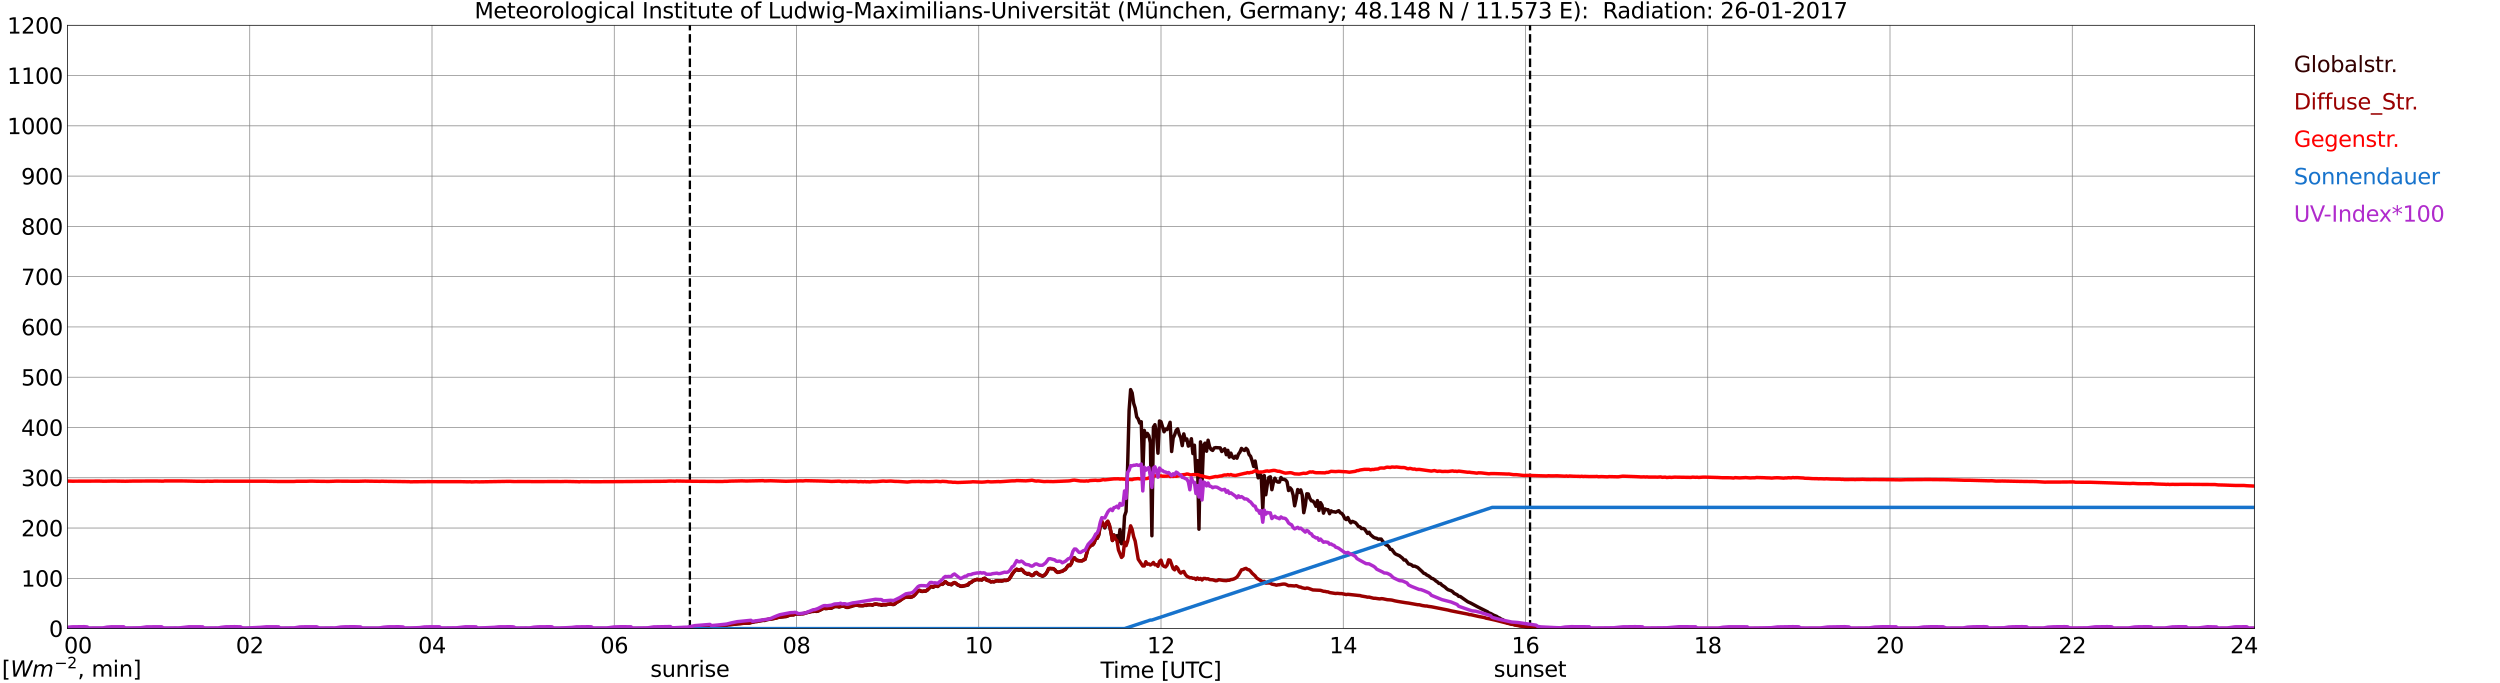 <?xml version="1.0" encoding="utf-8" standalone="no"?>
<!DOCTYPE svg PUBLIC "-//W3C//DTD SVG 1.1//EN"
  "http://www.w3.org/Graphics/SVG/1.1/DTD/svg11.dtd">
<svg xmlns:xlink="http://www.w3.org/1999/xlink" width="1085.4pt" height="296.64pt" viewBox="0 0 1085.4 296.64" xmlns="http://www.w3.org/2000/svg" version="1.1">
 <defs>
  <style type="text/css">*{stroke-linejoin: round; stroke-linecap: butt}</style>
 </defs>
 <g id="figure_1">
  <g id="patch_1">
   <path d="M 0 296.64 
L 1085.4 296.64 
L 1085.4 0 
L 0 0 
z
" style="fill: #ffffff"/>
  </g>
  <g id="axes_1">
   <g id="patch_2">
    <path d="M 29.306 272.909 
L 978.814 272.909 
L 978.814 10.976 
L 29.306 10.976 
z
" style="fill: #ffffff"/>
   </g>
   <g id="patch_3">
    <path d="M 978.814 272.909 
L 978.814 272.909 
L 978.814 10.976 
L 978.814 10.976 
z
" clip-path="url(#p69026fa398)" style="fill: #d3d3d3; opacity: 0.25; stroke: #d3d3d3; stroke-linejoin: miter"/>
   </g>
   <g id="matplotlib.axis_1">
    <g id="xtick_1">
     <g id="line2d_1">
      <path d="M 29.306 272.909 
L 29.306 10.976 
" clip-path="url(#p69026fa398)" style="fill: none; stroke: #808080; stroke-width: 0.3; stroke-linecap: square"/>
     </g>
     <g id="line2d_2"/>
     <g id="text_1">
      <!--    00 -->
      <g transform="translate(18.733 283.627) scale(0.095 -0.095)">
       <defs>
        <path id="DejaVuSans-20" transform="scale(0.016)"/>
        <path id="DejaVuSans-30" d="M 2034 4250 
Q 1547 4250 1301 3770 
Q 1056 3291 1056 2328 
Q 1056 1369 1301 889 
Q 1547 409 2034 409 
Q 2525 409 2770 889 
Q 3016 1369 3016 2328 
Q 3016 3291 2770 3770 
Q 2525 4250 2034 4250 
z
M 2034 4750 
Q 2819 4750 3233 4129 
Q 3647 3509 3647 2328 
Q 3647 1150 3233 529 
Q 2819 -91 2034 -91 
Q 1250 -91 836 529 
Q 422 1150 422 2328 
Q 422 3509 836 4129 
Q 1250 4750 2034 4750 
z
" transform="scale(0.016)"/>
       </defs>
       <use xlink:href="#DejaVuSans-20"/>
       <use xlink:href="#DejaVuSans-20" transform="translate(31.787 0)"/>
       <use xlink:href="#DejaVuSans-20" transform="translate(63.574 0)"/>
       <use xlink:href="#DejaVuSans-30" transform="translate(95.361 0)"/>
       <use xlink:href="#DejaVuSans-30" transform="translate(158.984 0)"/>
      </g>
     </g>
    </g>
    <g id="xtick_2">
     <g id="line2d_3">
      <path d="M 108.431 272.909 
L 108.431 10.976 
" clip-path="url(#p69026fa398)" style="fill: none; stroke: #808080; stroke-width: 0.3; stroke-linecap: square"/>
     </g>
     <g id="line2d_4"/>
     <g id="text_2">
      <!-- 02 -->
      <g transform="translate(102.387 283.627) scale(0.095 -0.095)">
       <defs>
        <path id="DejaVuSans-32" d="M 1228 531 
L 3431 531 
L 3431 0 
L 469 0 
L 469 531 
Q 828 903 1448 1529 
Q 2069 2156 2228 2338 
Q 2531 2678 2651 2914 
Q 2772 3150 2772 3378 
Q 2772 3750 2511 3984 
Q 2250 4219 1831 4219 
Q 1534 4219 1204 4116 
Q 875 4013 500 3803 
L 500 4441 
Q 881 4594 1212 4672 
Q 1544 4750 1819 4750 
Q 2544 4750 2975 4387 
Q 3406 4025 3406 3419 
Q 3406 3131 3298 2873 
Q 3191 2616 2906 2266 
Q 2828 2175 2409 1742 
Q 1991 1309 1228 531 
z
" transform="scale(0.016)"/>
       </defs>
       <use xlink:href="#DejaVuSans-30"/>
       <use xlink:href="#DejaVuSans-32" transform="translate(63.623 0)"/>
      </g>
     </g>
    </g>
    <g id="xtick_3">
     <g id="line2d_5">
      <path d="M 187.557 272.909 
L 187.557 10.976 
" clip-path="url(#p69026fa398)" style="fill: none; stroke: #808080; stroke-width: 0.3; stroke-linecap: square"/>
     </g>
     <g id="line2d_6"/>
     <g id="text_3">
      <!-- 04 -->
      <g transform="translate(181.513 283.627) scale(0.095 -0.095)">
       <defs>
        <path id="DejaVuSans-34" d="M 2419 4116 
L 825 1625 
L 2419 1625 
L 2419 4116 
z
M 2253 4666 
L 3047 4666 
L 3047 1625 
L 3713 1625 
L 3713 1100 
L 3047 1100 
L 3047 0 
L 2419 0 
L 2419 1100 
L 313 1100 
L 313 1709 
L 2253 4666 
z
" transform="scale(0.016)"/>
       </defs>
       <use xlink:href="#DejaVuSans-30"/>
       <use xlink:href="#DejaVuSans-34" transform="translate(63.623 0)"/>
      </g>
     </g>
    </g>
    <g id="xtick_4">
     <g id="line2d_7">
      <path d="M 266.683 272.909 
L 266.683 10.976 
" clip-path="url(#p69026fa398)" style="fill: none; stroke: #808080; stroke-width: 0.3; stroke-linecap: square"/>
     </g>
     <g id="line2d_8"/>
     <g id="text_4">
      <!-- 06 -->
      <g transform="translate(260.638 283.627) scale(0.095 -0.095)">
       <defs>
        <path id="DejaVuSans-36" d="M 2113 2584 
Q 1688 2584 1439 2293 
Q 1191 2003 1191 1497 
Q 1191 994 1439 701 
Q 1688 409 2113 409 
Q 2538 409 2786 701 
Q 3034 994 3034 1497 
Q 3034 2003 2786 2293 
Q 2538 2584 2113 2584 
z
M 3366 4563 
L 3366 3988 
Q 3128 4100 2886 4159 
Q 2644 4219 2406 4219 
Q 1781 4219 1451 3797 
Q 1122 3375 1075 2522 
Q 1259 2794 1537 2939 
Q 1816 3084 2150 3084 
Q 2853 3084 3261 2657 
Q 3669 2231 3669 1497 
Q 3669 778 3244 343 
Q 2819 -91 2113 -91 
Q 1303 -91 875 529 
Q 447 1150 447 2328 
Q 447 3434 972 4092 
Q 1497 4750 2381 4750 
Q 2619 4750 2861 4703 
Q 3103 4656 3366 4563 
z
" transform="scale(0.016)"/>
       </defs>
       <use xlink:href="#DejaVuSans-30"/>
       <use xlink:href="#DejaVuSans-36" transform="translate(63.623 0)"/>
      </g>
     </g>
    </g>
    <g id="xtick_5">
     <g id="line2d_9">
      <path d="M 345.808 272.909 
L 345.808 10.976 
" clip-path="url(#p69026fa398)" style="fill: none; stroke: #808080; stroke-width: 0.3; stroke-linecap: square"/>
     </g>
     <g id="line2d_10"/>
     <g id="text_5">
      <!-- 08 -->
      <g transform="translate(339.764 283.627) scale(0.095 -0.095)">
       <defs>
        <path id="DejaVuSans-38" d="M 2034 2216 
Q 1584 2216 1326 1975 
Q 1069 1734 1069 1313 
Q 1069 891 1326 650 
Q 1584 409 2034 409 
Q 2484 409 2743 651 
Q 3003 894 3003 1313 
Q 3003 1734 2745 1975 
Q 2488 2216 2034 2216 
z
M 1403 2484 
Q 997 2584 770 2862 
Q 544 3141 544 3541 
Q 544 4100 942 4425 
Q 1341 4750 2034 4750 
Q 2731 4750 3128 4425 
Q 3525 4100 3525 3541 
Q 3525 3141 3298 2862 
Q 3072 2584 2669 2484 
Q 3125 2378 3379 2068 
Q 3634 1759 3634 1313 
Q 3634 634 3220 271 
Q 2806 -91 2034 -91 
Q 1263 -91 848 271 
Q 434 634 434 1313 
Q 434 1759 690 2068 
Q 947 2378 1403 2484 
z
M 1172 3481 
Q 1172 3119 1398 2916 
Q 1625 2713 2034 2713 
Q 2441 2713 2670 2916 
Q 2900 3119 2900 3481 
Q 2900 3844 2670 4047 
Q 2441 4250 2034 4250 
Q 1625 4250 1398 4047 
Q 1172 3844 1172 3481 
z
" transform="scale(0.016)"/>
       </defs>
       <use xlink:href="#DejaVuSans-30"/>
       <use xlink:href="#DejaVuSans-38" transform="translate(63.623 0)"/>
      </g>
     </g>
    </g>
    <g id="xtick_6">
     <g id="line2d_11">
      <path d="M 424.934 272.909 
L 424.934 10.976 
" clip-path="url(#p69026fa398)" style="fill: none; stroke: #808080; stroke-width: 0.3; stroke-linecap: square"/>
     </g>
     <g id="line2d_12"/>
     <g id="text_6">
      <!-- 10 -->
      <g transform="translate(418.89 283.627) scale(0.095 -0.095)">
       <defs>
        <path id="DejaVuSans-31" d="M 794 531 
L 1825 531 
L 1825 4091 
L 703 3866 
L 703 4441 
L 1819 4666 
L 2450 4666 
L 2450 531 
L 3481 531 
L 3481 0 
L 794 0 
L 794 531 
z
" transform="scale(0.016)"/>
       </defs>
       <use xlink:href="#DejaVuSans-31"/>
       <use xlink:href="#DejaVuSans-30" transform="translate(63.623 0)"/>
      </g>
     </g>
    </g>
    <g id="xtick_7">
     <g id="line2d_13">
      <path d="M 504.06 272.909 
L 504.06 10.976 
" clip-path="url(#p69026fa398)" style="fill: none; stroke: #808080; stroke-width: 0.3; stroke-linecap: square"/>
     </g>
     <g id="line2d_14"/>
     <g id="text_7">
      <!-- 12 -->
      <g transform="translate(498.015 283.627) scale(0.095 -0.095)">
       <use xlink:href="#DejaVuSans-31"/>
       <use xlink:href="#DejaVuSans-32" transform="translate(63.623 0)"/>
      </g>
     </g>
    </g>
    <g id="xtick_8">
     <g id="line2d_15">
      <path d="M 583.185 272.909 
L 583.185 10.976 
" clip-path="url(#p69026fa398)" style="fill: none; stroke: #808080; stroke-width: 0.3; stroke-linecap: square"/>
     </g>
     <g id="line2d_16"/>
     <g id="text_8">
      <!-- 14 -->
      <g transform="translate(577.141 283.627) scale(0.095 -0.095)">
       <use xlink:href="#DejaVuSans-31"/>
       <use xlink:href="#DejaVuSans-34" transform="translate(63.623 0)"/>
      </g>
     </g>
    </g>
    <g id="xtick_9">
     <g id="line2d_17">
      <path d="M 662.311 272.909 
L 662.311 10.976 
" clip-path="url(#p69026fa398)" style="fill: none; stroke: #808080; stroke-width: 0.3; stroke-linecap: square"/>
     </g>
     <g id="line2d_18"/>
     <g id="text_9">
      <!-- 16 -->
      <g transform="translate(656.267 283.627) scale(0.095 -0.095)">
       <use xlink:href="#DejaVuSans-31"/>
       <use xlink:href="#DejaVuSans-36" transform="translate(63.623 0)"/>
      </g>
     </g>
    </g>
    <g id="xtick_10">
     <g id="line2d_19">
      <path d="M 741.437 272.909 
L 741.437 10.976 
" clip-path="url(#p69026fa398)" style="fill: none; stroke: #808080; stroke-width: 0.3; stroke-linecap: square"/>
     </g>
     <g id="line2d_20"/>
     <g id="text_10">
      <!-- 18 -->
      <g transform="translate(735.392 283.627) scale(0.095 -0.095)">
       <use xlink:href="#DejaVuSans-31"/>
       <use xlink:href="#DejaVuSans-38" transform="translate(63.623 0)"/>
      </g>
     </g>
    </g>
    <g id="xtick_11">
     <g id="line2d_21">
      <path d="M 820.562 272.909 
L 820.562 10.976 
" clip-path="url(#p69026fa398)" style="fill: none; stroke: #808080; stroke-width: 0.3; stroke-linecap: square"/>
     </g>
     <g id="line2d_22"/>
     <g id="text_11">
      <!-- 20 -->
      <g transform="translate(814.518 283.627) scale(0.095 -0.095)">
       <use xlink:href="#DejaVuSans-32"/>
       <use xlink:href="#DejaVuSans-30" transform="translate(63.623 0)"/>
      </g>
     </g>
    </g>
    <g id="xtick_12">
     <g id="line2d_23">
      <path d="M 899.688 272.909 
L 899.688 10.976 
" clip-path="url(#p69026fa398)" style="fill: none; stroke: #808080; stroke-width: 0.3; stroke-linecap: square"/>
     </g>
     <g id="line2d_24"/>
     <g id="text_12">
      <!-- 22 -->
      <g transform="translate(893.644 283.627) scale(0.095 -0.095)">
       <use xlink:href="#DejaVuSans-32"/>
       <use xlink:href="#DejaVuSans-32" transform="translate(63.623 0)"/>
      </g>
     </g>
    </g>
    <g id="xtick_13">
     <g id="line2d_25">
      <path d="M 978.814 272.909 
L 978.814 10.976 
" clip-path="url(#p69026fa398)" style="fill: none; stroke: #808080; stroke-width: 0.3; stroke-linecap: square"/>
     </g>
     <g id="line2d_26"/>
     <g id="text_13">
      <!-- 24    -->
      <g transform="translate(968.241 283.627) scale(0.095 -0.095)">
       <use xlink:href="#DejaVuSans-32"/>
       <use xlink:href="#DejaVuSans-34" transform="translate(63.623 0)"/>
       <use xlink:href="#DejaVuSans-20" transform="translate(127.246 0)"/>
       <use xlink:href="#DejaVuSans-20" transform="translate(159.033 0)"/>
       <use xlink:href="#DejaVuSans-20" transform="translate(190.82 0)"/>
      </g>
     </g>
    </g>
    <g id="text_14">
     <!-- Time [UTC] -->
     <g transform="translate(477.806 294.322) scale(0.095 -0.095)">
      <defs>
       <path id="DejaVuSans-54" d="M -19 4666 
L 3928 4666 
L 3928 4134 
L 2272 4134 
L 2272 0 
L 1638 0 
L 1638 4134 
L -19 4134 
L -19 4666 
z
" transform="scale(0.016)"/>
       <path id="DejaVuSans-69" d="M 603 3500 
L 1178 3500 
L 1178 0 
L 603 0 
L 603 3500 
z
M 603 4863 
L 1178 4863 
L 1178 4134 
L 603 4134 
L 603 4863 
z
" transform="scale(0.016)"/>
       <path id="DejaVuSans-6d" d="M 3328 2828 
Q 3544 3216 3844 3400 
Q 4144 3584 4550 3584 
Q 5097 3584 5394 3201 
Q 5691 2819 5691 2113 
L 5691 0 
L 5113 0 
L 5113 2094 
Q 5113 2597 4934 2840 
Q 4756 3084 4391 3084 
Q 3944 3084 3684 2787 
Q 3425 2491 3425 1978 
L 3425 0 
L 2847 0 
L 2847 2094 
Q 2847 2600 2669 2842 
Q 2491 3084 2119 3084 
Q 1678 3084 1418 2786 
Q 1159 2488 1159 1978 
L 1159 0 
L 581 0 
L 581 3500 
L 1159 3500 
L 1159 2956 
Q 1356 3278 1631 3431 
Q 1906 3584 2284 3584 
Q 2666 3584 2933 3390 
Q 3200 3197 3328 2828 
z
" transform="scale(0.016)"/>
       <path id="DejaVuSans-65" d="M 3597 1894 
L 3597 1613 
L 953 1613 
Q 991 1019 1311 708 
Q 1631 397 2203 397 
Q 2534 397 2845 478 
Q 3156 559 3463 722 
L 3463 178 
Q 3153 47 2828 -22 
Q 2503 -91 2169 -91 
Q 1331 -91 842 396 
Q 353 884 353 1716 
Q 353 2575 817 3079 
Q 1281 3584 2069 3584 
Q 2775 3584 3186 3129 
Q 3597 2675 3597 1894 
z
M 3022 2063 
Q 3016 2534 2758 2815 
Q 2500 3097 2075 3097 
Q 1594 3097 1305 2825 
Q 1016 2553 972 2059 
L 3022 2063 
z
" transform="scale(0.016)"/>
       <path id="DejaVuSans-5b" d="M 550 4863 
L 1875 4863 
L 1875 4416 
L 1125 4416 
L 1125 -397 
L 1875 -397 
L 1875 -844 
L 550 -844 
L 550 4863 
z
" transform="scale(0.016)"/>
       <path id="DejaVuSans-55" d="M 556 4666 
L 1191 4666 
L 1191 1831 
Q 1191 1081 1462 751 
Q 1734 422 2344 422 
Q 2950 422 3222 751 
Q 3494 1081 3494 1831 
L 3494 4666 
L 4128 4666 
L 4128 1753 
Q 4128 841 3676 375 
Q 3225 -91 2344 -91 
Q 1459 -91 1007 375 
Q 556 841 556 1753 
L 556 4666 
z
" transform="scale(0.016)"/>
       <path id="DejaVuSans-43" d="M 4122 4306 
L 4122 3641 
Q 3803 3938 3442 4084 
Q 3081 4231 2675 4231 
Q 1875 4231 1450 3742 
Q 1025 3253 1025 2328 
Q 1025 1406 1450 917 
Q 1875 428 2675 428 
Q 3081 428 3442 575 
Q 3803 722 4122 1019 
L 4122 359 
Q 3791 134 3420 21 
Q 3050 -91 2638 -91 
Q 1578 -91 968 557 
Q 359 1206 359 2328 
Q 359 3453 968 4101 
Q 1578 4750 2638 4750 
Q 3056 4750 3426 4639 
Q 3797 4528 4122 4306 
z
" transform="scale(0.016)"/>
       <path id="DejaVuSans-5d" d="M 1947 4863 
L 1947 -844 
L 622 -844 
L 622 -397 
L 1369 -397 
L 1369 4416 
L 622 4416 
L 622 4863 
L 1947 4863 
z
" transform="scale(0.016)"/>
      </defs>
      <use xlink:href="#DejaVuSans-54"/>
      <use xlink:href="#DejaVuSans-69" transform="translate(57.959 0)"/>
      <use xlink:href="#DejaVuSans-6d" transform="translate(85.742 0)"/>
      <use xlink:href="#DejaVuSans-65" transform="translate(183.154 0)"/>
      <use xlink:href="#DejaVuSans-20" transform="translate(244.678 0)"/>
      <use xlink:href="#DejaVuSans-5b" transform="translate(276.465 0)"/>
      <use xlink:href="#DejaVuSans-55" transform="translate(315.479 0)"/>
      <use xlink:href="#DejaVuSans-54" transform="translate(388.672 0)"/>
      <use xlink:href="#DejaVuSans-43" transform="translate(443.881 0)"/>
      <use xlink:href="#DejaVuSans-5d" transform="translate(513.705 0)"/>
     </g>
    </g>
   </g>
   <g id="matplotlib.axis_2">
    <g id="ytick_1">
     <g id="line2d_27">
      <path d="M 29.306 272.909 
L 978.814 272.909 
" clip-path="url(#p69026fa398)" style="fill: none; stroke: #808080; stroke-width: 0.3; stroke-linecap: square"/>
     </g>
     <g id="line2d_28"/>
     <g id="text_15">
      <!-- 0 -->
      <g transform="translate(21.261 276.518) scale(0.095 -0.095)">
       <use xlink:href="#DejaVuSans-30"/>
      </g>
     </g>
    </g>
    <g id="ytick_2">
     <g id="line2d_29">
      <path d="M 29.306 251.081 
L 978.814 251.081 
" clip-path="url(#p69026fa398)" style="fill: none; stroke: #808080; stroke-width: 0.3; stroke-linecap: square"/>
     </g>
     <g id="line2d_30"/>
     <g id="text_16">
      <!-- 100 -->
      <g transform="translate(9.173 254.69) scale(0.095 -0.095)">
       <use xlink:href="#DejaVuSans-31"/>
       <use xlink:href="#DejaVuSans-30" transform="translate(63.623 0)"/>
       <use xlink:href="#DejaVuSans-30" transform="translate(127.246 0)"/>
      </g>
     </g>
    </g>
    <g id="ytick_3">
     <g id="line2d_31">
      <path d="M 29.306 229.253 
L 978.814 229.253 
" clip-path="url(#p69026fa398)" style="fill: none; stroke: #808080; stroke-width: 0.3; stroke-linecap: square"/>
     </g>
     <g id="line2d_32"/>
     <g id="text_17">
      <!-- 200 -->
      <g transform="translate(9.173 232.863) scale(0.095 -0.095)">
       <use xlink:href="#DejaVuSans-32"/>
       <use xlink:href="#DejaVuSans-30" transform="translate(63.623 0)"/>
       <use xlink:href="#DejaVuSans-30" transform="translate(127.246 0)"/>
      </g>
     </g>
    </g>
    <g id="ytick_4">
     <g id="line2d_33">
      <path d="M 29.306 207.426 
L 978.814 207.426 
" clip-path="url(#p69026fa398)" style="fill: none; stroke: #808080; stroke-width: 0.3; stroke-linecap: square"/>
     </g>
     <g id="line2d_34"/>
     <g id="text_18">
      <!-- 300 -->
      <g transform="translate(9.173 211.035) scale(0.095 -0.095)">
       <defs>
        <path id="DejaVuSans-33" d="M 2597 2516 
Q 3050 2419 3304 2112 
Q 3559 1806 3559 1356 
Q 3559 666 3084 287 
Q 2609 -91 1734 -91 
Q 1441 -91 1130 -33 
Q 819 25 488 141 
L 488 750 
Q 750 597 1062 519 
Q 1375 441 1716 441 
Q 2309 441 2620 675 
Q 2931 909 2931 1356 
Q 2931 1769 2642 2001 
Q 2353 2234 1838 2234 
L 1294 2234 
L 1294 2753 
L 1863 2753 
Q 2328 2753 2575 2939 
Q 2822 3125 2822 3475 
Q 2822 3834 2567 4026 
Q 2313 4219 1838 4219 
Q 1578 4219 1281 4162 
Q 984 4106 628 3988 
L 628 4550 
Q 988 4650 1302 4700 
Q 1616 4750 1894 4750 
Q 2613 4750 3031 4423 
Q 3450 4097 3450 3541 
Q 3450 3153 3228 2886 
Q 3006 2619 2597 2516 
z
" transform="scale(0.016)"/>
       </defs>
       <use xlink:href="#DejaVuSans-33"/>
       <use xlink:href="#DejaVuSans-30" transform="translate(63.623 0)"/>
       <use xlink:href="#DejaVuSans-30" transform="translate(127.246 0)"/>
      </g>
     </g>
    </g>
    <g id="ytick_5">
     <g id="line2d_35">
      <path d="M 29.306 185.598 
L 978.814 185.598 
" clip-path="url(#p69026fa398)" style="fill: none; stroke: #808080; stroke-width: 0.3; stroke-linecap: square"/>
     </g>
     <g id="line2d_36"/>
     <g id="text_19">
      <!-- 400 -->
      <g transform="translate(9.173 189.207) scale(0.095 -0.095)">
       <use xlink:href="#DejaVuSans-34"/>
       <use xlink:href="#DejaVuSans-30" transform="translate(63.623 0)"/>
       <use xlink:href="#DejaVuSans-30" transform="translate(127.246 0)"/>
      </g>
     </g>
    </g>
    <g id="ytick_6">
     <g id="line2d_37">
      <path d="M 29.306 163.77 
L 978.814 163.77 
" clip-path="url(#p69026fa398)" style="fill: none; stroke: #808080; stroke-width: 0.3; stroke-linecap: square"/>
     </g>
     <g id="line2d_38"/>
     <g id="text_20">
      <!-- 500 -->
      <g transform="translate(9.173 167.379) scale(0.095 -0.095)">
       <defs>
        <path id="DejaVuSans-35" d="M 691 4666 
L 3169 4666 
L 3169 4134 
L 1269 4134 
L 1269 2991 
Q 1406 3038 1543 3061 
Q 1681 3084 1819 3084 
Q 2600 3084 3056 2656 
Q 3513 2228 3513 1497 
Q 3513 744 3044 326 
Q 2575 -91 1722 -91 
Q 1428 -91 1123 -41 
Q 819 9 494 109 
L 494 744 
Q 775 591 1075 516 
Q 1375 441 1709 441 
Q 2250 441 2565 725 
Q 2881 1009 2881 1497 
Q 2881 1984 2565 2268 
Q 2250 2553 1709 2553 
Q 1456 2553 1204 2497 
Q 953 2441 691 2322 
L 691 4666 
z
" transform="scale(0.016)"/>
       </defs>
       <use xlink:href="#DejaVuSans-35"/>
       <use xlink:href="#DejaVuSans-30" transform="translate(63.623 0)"/>
       <use xlink:href="#DejaVuSans-30" transform="translate(127.246 0)"/>
      </g>
     </g>
    </g>
    <g id="ytick_7">
     <g id="line2d_39">
      <path d="M 29.306 141.942 
L 978.814 141.942 
" clip-path="url(#p69026fa398)" style="fill: none; stroke: #808080; stroke-width: 0.3; stroke-linecap: square"/>
     </g>
     <g id="line2d_40"/>
     <g id="text_21">
      <!-- 600 -->
      <g transform="translate(9.173 145.551) scale(0.095 -0.095)">
       <use xlink:href="#DejaVuSans-36"/>
       <use xlink:href="#DejaVuSans-30" transform="translate(63.623 0)"/>
       <use xlink:href="#DejaVuSans-30" transform="translate(127.246 0)"/>
      </g>
     </g>
    </g>
    <g id="ytick_8">
     <g id="line2d_41">
      <path d="M 29.306 120.114 
L 978.814 120.114 
" clip-path="url(#p69026fa398)" style="fill: none; stroke: #808080; stroke-width: 0.3; stroke-linecap: square"/>
     </g>
     <g id="line2d_42"/>
     <g id="text_22">
      <!-- 700 -->
      <g transform="translate(9.173 123.724) scale(0.095 -0.095)">
       <defs>
        <path id="DejaVuSans-37" d="M 525 4666 
L 3525 4666 
L 3525 4397 
L 1831 0 
L 1172 0 
L 2766 4134 
L 525 4134 
L 525 4666 
z
" transform="scale(0.016)"/>
       </defs>
       <use xlink:href="#DejaVuSans-37"/>
       <use xlink:href="#DejaVuSans-30" transform="translate(63.623 0)"/>
       <use xlink:href="#DejaVuSans-30" transform="translate(127.246 0)"/>
      </g>
     </g>
    </g>
    <g id="ytick_9">
     <g id="line2d_43">
      <path d="M 29.306 98.287 
L 978.814 98.287 
" clip-path="url(#p69026fa398)" style="fill: none; stroke: #808080; stroke-width: 0.3; stroke-linecap: square"/>
     </g>
     <g id="line2d_44"/>
     <g id="text_23">
      <!-- 800 -->
      <g transform="translate(9.173 101.896) scale(0.095 -0.095)">
       <use xlink:href="#DejaVuSans-38"/>
       <use xlink:href="#DejaVuSans-30" transform="translate(63.623 0)"/>
       <use xlink:href="#DejaVuSans-30" transform="translate(127.246 0)"/>
      </g>
     </g>
    </g>
    <g id="ytick_10">
     <g id="line2d_45">
      <path d="M 29.306 76.459 
L 978.814 76.459 
" clip-path="url(#p69026fa398)" style="fill: none; stroke: #808080; stroke-width: 0.3; stroke-linecap: square"/>
     </g>
     <g id="line2d_46"/>
     <g id="text_24">
      <!-- 900 -->
      <g transform="translate(9.173 80.068) scale(0.095 -0.095)">
       <defs>
        <path id="DejaVuSans-39" d="M 703 97 
L 703 672 
Q 941 559 1184 500 
Q 1428 441 1663 441 
Q 2288 441 2617 861 
Q 2947 1281 2994 2138 
Q 2813 1869 2534 1725 
Q 2256 1581 1919 1581 
Q 1219 1581 811 2004 
Q 403 2428 403 3163 
Q 403 3881 828 4315 
Q 1253 4750 1959 4750 
Q 2769 4750 3195 4129 
Q 3622 3509 3622 2328 
Q 3622 1225 3098 567 
Q 2575 -91 1691 -91 
Q 1453 -91 1209 -44 
Q 966 3 703 97 
z
M 1959 2075 
Q 2384 2075 2632 2365 
Q 2881 2656 2881 3163 
Q 2881 3666 2632 3958 
Q 2384 4250 1959 4250 
Q 1534 4250 1286 3958 
Q 1038 3666 1038 3163 
Q 1038 2656 1286 2365 
Q 1534 2075 1959 2075 
z
" transform="scale(0.016)"/>
       </defs>
       <use xlink:href="#DejaVuSans-39"/>
       <use xlink:href="#DejaVuSans-30" transform="translate(63.623 0)"/>
       <use xlink:href="#DejaVuSans-30" transform="translate(127.246 0)"/>
      </g>
     </g>
    </g>
    <g id="ytick_11">
     <g id="line2d_47">
      <path d="M 29.306 54.631 
L 978.814 54.631 
" clip-path="url(#p69026fa398)" style="fill: none; stroke: #808080; stroke-width: 0.3; stroke-linecap: square"/>
     </g>
     <g id="line2d_48"/>
     <g id="text_25">
      <!-- 1000 -->
      <g transform="translate(3.128 58.24) scale(0.095 -0.095)">
       <use xlink:href="#DejaVuSans-31"/>
       <use xlink:href="#DejaVuSans-30" transform="translate(63.623 0)"/>
       <use xlink:href="#DejaVuSans-30" transform="translate(127.246 0)"/>
       <use xlink:href="#DejaVuSans-30" transform="translate(190.869 0)"/>
      </g>
     </g>
    </g>
    <g id="ytick_12">
     <g id="line2d_49">
      <path d="M 29.306 32.803 
L 978.814 32.803 
" clip-path="url(#p69026fa398)" style="fill: none; stroke: #808080; stroke-width: 0.3; stroke-linecap: square"/>
     </g>
     <g id="line2d_50"/>
     <g id="text_26">
      <!-- 1100 -->
      <g transform="translate(3.128 36.413) scale(0.095 -0.095)">
       <use xlink:href="#DejaVuSans-31"/>
       <use xlink:href="#DejaVuSans-31" transform="translate(63.623 0)"/>
       <use xlink:href="#DejaVuSans-30" transform="translate(127.246 0)"/>
       <use xlink:href="#DejaVuSans-30" transform="translate(190.869 0)"/>
      </g>
     </g>
    </g>
    <g id="ytick_13">
     <g id="line2d_51">
      <path d="M 29.306 10.976 
L 978.814 10.976 
" clip-path="url(#p69026fa398)" style="fill: none; stroke: #808080; stroke-width: 0.3; stroke-linecap: square"/>
     </g>
     <g id="line2d_52"/>
     <g id="text_27">
      <!-- 1200 -->
      <g transform="translate(3.128 14.585) scale(0.095 -0.095)">
       <use xlink:href="#DejaVuSans-31"/>
       <use xlink:href="#DejaVuSans-32" transform="translate(63.623 0)"/>
       <use xlink:href="#DejaVuSans-30" transform="translate(127.246 0)"/>
       <use xlink:href="#DejaVuSans-30" transform="translate(190.869 0)"/>
      </g>
     </g>
    </g>
   </g>
   <g id="line2d_53">
    <path d="M 299.52 272.909 
L 299.52 10.976 
" clip-path="url(#p69026fa398)" style="fill: none; stroke-dasharray: 3.7,1.6; stroke-dashoffset: 0; stroke: #000000"/>
   </g>
   <g id="line2d_54">
    <path d="M 664.289 272.909 
L 664.289 10.976 
" clip-path="url(#p69026fa398)" style="fill: none; stroke-dasharray: 3.7,1.6; stroke-dashoffset: 0; stroke: #000000"/>
   </g>
   <g id="line2d_55">
    <path d="M 29.306 272.909 
L 291.08 272.909 
L 291.739 272.787 
L 293.717 272.787 
L 294.377 272.728 
L 295.696 272.848 
L 296.355 272.669 
L 307.564 272.136 
L 308.224 271.988 
L 308.883 272.018 
L 310.202 271.752 
L 312.839 271.87 
L 315.477 271.455 
L 316.136 271.217 
L 316.796 271.248 
L 318.114 271.099 
L 322.071 270.656 
L 324.049 270.536 
L 325.368 270.508 
L 328.005 269.827 
L 328.665 269.796 
L 330.643 269.412 
L 331.302 269.322 
L 331.961 269.412 
L 332.621 269.085 
L 335.918 268.583 
L 337.236 268.227 
L 337.896 268.019 
L 340.533 267.753 
L 341.193 267.723 
L 343.171 266.983 
L 344.49 266.952 
L 345.149 266.657 
L 345.808 266.509 
L 347.127 266.598 
L 347.787 266.45 
L 348.446 266.478 
L 352.402 265.472 
L 353.062 265.472 
L 353.721 265.354 
L 354.38 265.442 
L 355.04 265.354 
L 356.359 264.732 
L 357.677 264.021 
L 358.337 264.228 
L 358.996 264.2 
L 359.655 264.051 
L 360.974 264.079 
L 362.293 263.37 
L 363.612 263.34 
L 364.271 263.518 
L 365.59 263.191 
L 366.249 263.104 
L 367.568 263.724 
L 368.227 263.724 
L 368.887 263.398 
L 369.546 263.34 
L 370.206 263.014 
L 370.865 262.925 
L 371.524 262.717 
L 372.184 262.717 
L 372.843 262.955 
L 374.821 262.984 
L 375.481 262.776 
L 376.14 262.866 
L 376.799 262.6 
L 377.459 262.628 
L 378.118 262.51 
L 378.777 262.748 
L 379.437 262.392 
L 380.756 262.333 
L 381.415 262.51 
L 382.074 262.482 
L 382.734 262.807 
L 383.393 262.541 
L 384.712 262.628 
L 385.371 262.362 
L 386.031 262.333 
L 386.69 262.185 
L 387.349 262.421 
L 388.009 262.482 
L 388.668 262.095 
L 389.328 261.414 
L 389.987 261.179 
L 390.646 260.823 
L 391.965 259.755 
L 393.284 259.194 
L 395.262 259.341 
L 395.921 259.133 
L 396.581 258.78 
L 397.24 258.217 
L 398.559 256.558 
L 399.218 256.35 
L 399.878 256.734 
L 400.537 256.793 
L 401.196 256.647 
L 401.856 256.675 
L 402.515 256.291 
L 403.834 255.017 
L 404.493 254.663 
L 405.153 254.988 
L 405.812 254.484 
L 406.471 254.456 
L 407.131 254.632 
L 407.79 254.01 
L 408.45 253.655 
L 409.109 253.713 
L 409.768 253.24 
L 410.428 252.589 
L 411.746 253.626 
L 412.406 253.685 
L 413.065 253.892 
L 413.725 253.36 
L 414.384 253.032 
L 415.043 253.299 
L 415.703 253.951 
L 416.362 254.187 
L 417.022 254.573 
L 417.681 254.573 
L 420.318 254.01 
L 420.978 253.091 
L 421.637 252.915 
L 422.297 252.323 
L 423.615 251.701 
L 424.275 251.522 
L 424.934 251.729 
L 425.593 251.642 
L 426.253 251.849 
L 426.912 251.286 
L 427.572 251.02 
L 428.231 251.581 
L 428.89 251.996 
L 429.55 252.175 
L 430.209 252.648 
L 430.869 252.5 
L 431.528 252.648 
L 432.847 252.085 
L 433.506 252.203 
L 434.165 252.175 
L 434.825 252.292 
L 436.144 251.996 
L 436.803 252.026 
L 437.462 251.849 
L 438.122 251.463 
L 440.1 248.383 
L 440.759 247.702 
L 441.419 247.198 
L 442.078 247.613 
L 442.737 247.584 
L 443.397 247.17 
L 444.056 247.761 
L 444.716 248.56 
L 446.034 249.33 
L 446.694 249.213 
L 448.012 249.804 
L 448.672 249.686 
L 449.331 248.887 
L 449.991 248.621 
L 450.65 249.241 
L 452.628 250.19 
L 453.287 249.924 
L 453.947 249.302 
L 454.606 248.324 
L 455.266 246.932 
L 455.925 246.842 
L 456.584 246.962 
L 457.244 246.903 
L 457.903 247.318 
L 458.563 248.058 
L 459.222 248.501 
L 459.881 248.383 
L 460.541 248.086 
L 461.2 247.968 
L 461.859 247.525 
L 462.519 247.228 
L 463.838 245.393 
L 464.497 245.539 
L 465.156 244.622 
L 465.816 242.459 
L 466.475 242.164 
L 467.134 242.963 
L 468.453 243.437 
L 469.772 243.468 
L 470.431 243.053 
L 471.091 242.815 
L 472.409 238.135 
L 473.728 236.596 
L 474.388 236.566 
L 475.047 235.708 
L 475.706 233.634 
L 476.366 233.752 
L 477.025 232.39 
L 477.685 228.481 
L 478.344 226.763 
L 479.663 229.221 
L 480.322 227.385 
L 480.981 226.645 
L 481.641 228.125 
L 482.3 230.91 
L 482.96 234.671 
L 483.619 232.213 
L 484.278 233.634 
L 484.938 232.567 
L 485.597 235.293 
L 486.256 229.932 
L 486.916 236.061 
L 487.575 235.293 
L 488.235 223.98 
L 488.894 222.083 
L 489.553 202.979 
L 490.213 178.192 
L 490.872 169.157 
L 491.532 170.609 
L 492.191 175.11 
L 492.85 177.155 
L 493.51 181.005 
L 494.169 181.894 
L 494.828 183.67 
L 495.488 183.107 
L 496.147 206.415 
L 496.807 186.868 
L 497.466 189.592 
L 498.125 188.171 
L 498.785 189.18 
L 499.444 192.229 
L 500.103 232.597 
L 500.763 185.447 
L 501.422 184.38 
L 502.082 188.202 
L 502.741 196.76 
L 503.4 182.782 
L 504.06 183.107 
L 505.379 187.462 
L 506.038 186.305 
L 506.697 186.512 
L 507.357 185.15 
L 508.016 183.345 
L 508.675 196.021 
L 509.335 190.214 
L 509.994 188.765 
L 510.654 186.809 
L 511.313 186.187 
L 511.972 188.645 
L 512.632 190.038 
L 513.291 193.473 
L 513.95 188.379 
L 514.61 191.074 
L 515.269 190.57 
L 515.929 193.681 
L 516.588 193.207 
L 517.247 190.483 
L 517.907 196.909 
L 518.566 193.296 
L 519.226 205.882 
L 519.885 199.989 
L 520.544 229.753 
L 521.204 191.845 
L 521.863 210.03 
L 522.522 193.325 
L 523.182 192.406 
L 523.841 195.903 
L 524.501 191.133 
L 525.16 194.006 
L 525.819 195.161 
L 526.479 195.547 
L 527.138 194.51 
L 527.797 194.331 
L 529.776 194.451 
L 530.435 196.021 
L 531.754 194.835 
L 532.413 197.413 
L 533.073 195.516 
L 533.732 198.478 
L 534.391 196.73 
L 535.051 198.389 
L 535.71 198.952 
L 536.369 198.064 
L 537.029 198.924 
L 537.688 197.175 
L 538.348 196.256 
L 539.007 194.687 
L 539.666 195.281 
L 540.326 195.575 
L 540.985 194.658 
L 541.644 195.309 
L 542.304 197.383 
L 542.963 198.123 
L 543.623 200.107 
L 544.282 202.506 
L 544.941 200.166 
L 545.601 204.164 
L 546.26 207.452 
L 546.919 205.585 
L 547.579 206.683 
L 548.238 221.253 
L 548.898 206.504 
L 549.557 214.797 
L 550.216 210.237 
L 550.876 207.303 
L 551.535 207.009 
L 552.195 212.605 
L 552.854 209.466 
L 553.513 207.6 
L 554.173 208.934 
L 554.832 209.318 
L 555.491 209.29 
L 556.151 207.303 
L 556.81 208.104 
L 557.47 208.133 
L 558.129 208.371 
L 558.788 209.2 
L 559.448 212.961 
L 560.107 211.806 
L 560.766 212.605 
L 561.426 214.917 
L 562.085 219.594 
L 562.745 216.545 
L 563.404 212.546 
L 564.063 213.79 
L 564.723 212.695 
L 565.382 214.976 
L 566.042 222.587 
L 566.701 219.418 
L 567.36 214.382 
L 568.02 214.472 
L 568.679 216.366 
L 569.338 217.462 
L 569.998 217.551 
L 570.657 218.352 
L 571.317 219.802 
L 571.976 217.344 
L 572.635 221.64 
L 573.295 218.232 
L 573.954 219.328 
L 574.613 222.794 
L 575.273 220.959 
L 575.932 221.312 
L 576.592 221.284 
L 577.251 223.03 
L 577.91 221.786 
L 578.57 222.172 
L 579.229 222.201 
L 579.889 222.38 
L 581.207 221.727 
L 581.867 222.587 
L 582.526 222.912 
L 583.185 223.711 
L 583.845 225.134 
L 584.504 225.577 
L 585.164 224.689 
L 585.823 226.023 
L 586.482 227.001 
L 587.142 226.348 
L 588.46 226.911 
L 589.12 227.621 
L 589.779 228.57 
L 590.439 228.716 
L 591.098 229.487 
L 591.757 229.428 
L 592.417 229.666 
L 593.736 231.591 
L 594.395 231.087 
L 595.054 232.183 
L 596.373 233.278 
L 597.032 233.575 
L 597.692 233.693 
L 598.351 234.108 
L 599.011 234.018 
L 599.67 234.049 
L 600.329 235.027 
L 600.989 235.677 
L 601.648 236.537 
L 602.307 236.745 
L 602.967 237.336 
L 603.626 238.491 
L 604.286 238.58 
L 605.604 240.327 
L 606.264 240.713 
L 607.582 241.276 
L 608.901 242.341 
L 609.561 243.14 
L 610.22 243.112 
L 611.539 244.858 
L 612.198 244.978 
L 612.858 245.273 
L 613.517 245.836 
L 614.176 245.777 
L 615.495 246.368 
L 617.473 248.176 
L 618.133 248.887 
L 618.792 249.095 
L 619.451 249.656 
L 620.111 249.953 
L 620.77 250.398 
L 621.429 251.048 
L 622.089 251.227 
L 622.748 251.642 
L 623.408 252.234 
L 624.067 252.648 
L 624.726 253.299 
L 625.386 253.329 
L 626.045 254.041 
L 627.364 254.899 
L 628.023 255.551 
L 628.683 256.025 
L 630.001 256.468 
L 630.661 256.883 
L 631.32 257.594 
L 632.639 258.217 
L 633.298 258.898 
L 633.958 258.956 
L 637.255 261.266 
L 638.573 261.86 
L 639.892 262.569 
L 641.87 263.636 
L 645.827 265.621 
L 646.486 266.153 
L 647.145 266.332 
L 648.464 267.072 
L 649.783 267.605 
L 650.442 268.109 
L 651.102 268.345 
L 651.761 268.849 
L 652.42 269.026 
L 653.739 270.121 
L 654.399 270.418 
L 655.717 270.743 
L 656.377 270.981 
L 657.036 271.069 
L 657.695 271.307 
L 658.355 271.189 
L 659.674 271.603 
L 665.608 272.61 
L 666.927 272.579 
L 669.564 272.848 
L 670.883 272.909 
L 703.852 272.909 
L 978.154 272.909 
L 978.154 272.909 
" clip-path="url(#p69026fa398)" style="fill: none; stroke: #330000; stroke-width: 1.5; stroke-linecap: square"/>
   </g>
   <g id="line2d_56">
    <path d="M 29.306 272.909 
L 291.08 272.909 
L 292.399 272.749 
L 295.036 272.708 
L 296.355 272.625 
L 298.992 272.54 
L 301.63 272.498 
L 302.949 272.413 
L 303.608 272.413 
L 304.927 272.247 
L 306.905 272.162 
L 308.224 272.079 
L 309.543 271.826 
L 310.202 271.702 
L 314.158 271.617 
L 316.796 271.156 
L 318.114 271.071 
L 318.774 271.029 
L 320.093 270.776 
L 321.411 270.735 
L 324.049 270.484 
L 324.708 270.525 
L 325.368 270.442 
L 326.027 270.189 
L 328.005 269.853 
L 328.665 269.853 
L 329.324 269.602 
L 330.643 269.434 
L 331.961 269.224 
L 333.28 268.93 
L 335.258 268.637 
L 335.918 268.469 
L 336.577 268.428 
L 338.555 267.882 
L 339.874 267.714 
L 341.852 267.419 
L 342.512 267.083 
L 343.171 266.956 
L 344.49 266.915 
L 345.808 266.496 
L 347.127 266.622 
L 347.787 266.454 
L 349.105 266.411 
L 349.765 266.077 
L 353.062 265.278 
L 355.04 265.236 
L 355.699 265.027 
L 357.677 263.977 
L 358.337 264.145 
L 358.996 264.145 
L 360.315 263.977 
L 360.974 263.894 
L 362.293 263.222 
L 363.612 263.263 
L 364.271 263.473 
L 364.93 263.222 
L 365.59 263.095 
L 366.249 263.095 
L 367.568 263.641 
L 368.227 263.599 
L 370.865 262.803 
L 372.184 262.717 
L 373.502 262.927 
L 374.162 262.971 
L 375.481 262.759 
L 376.799 262.591 
L 377.459 262.466 
L 378.777 262.634 
L 380.096 262.172 
L 381.415 262.466 
L 383.393 262.591 
L 386.69 262.213 
L 387.349 262.381 
L 388.009 262.381 
L 392.624 259.528 
L 393.284 259.234 
L 395.921 259.151 
L 396.581 258.815 
L 397.899 257.429 
L 398.559 256.505 
L 399.218 256.296 
L 399.878 256.588 
L 400.537 256.715 
L 401.196 256.588 
L 401.856 256.588 
L 402.515 256.211 
L 403.834 254.785 
L 404.493 254.617 
L 405.153 254.827 
L 405.812 254.364 
L 407.131 254.532 
L 407.79 253.945 
L 408.45 253.567 
L 409.109 253.694 
L 409.768 253.19 
L 410.428 252.517 
L 411.746 253.526 
L 412.406 253.567 
L 413.065 253.818 
L 413.725 253.148 
L 414.384 252.895 
L 415.043 253.231 
L 415.703 253.818 
L 416.362 254.071 
L 417.022 254.449 
L 418.34 254.364 
L 419.659 254.028 
L 420.318 253.609 
L 420.978 253.022 
L 421.637 252.812 
L 422.297 252.223 
L 423.615 251.721 
L 424.275 251.553 
L 424.934 251.762 
L 425.593 251.635 
L 426.253 251.762 
L 426.912 251.216 
L 427.572 251.131 
L 428.231 251.889 
L 429.55 252.223 
L 430.209 252.644 
L 430.869 252.476 
L 431.528 252.559 
L 432.187 252.266 
L 432.847 252.098 
L 433.506 252.308 
L 434.165 252.14 
L 434.825 252.223 
L 436.144 251.889 
L 436.803 252.013 
L 437.462 251.845 
L 438.122 251.384 
L 438.781 250.42 
L 439.44 249.16 
L 440.759 247.565 
L 441.419 247.102 
L 442.078 247.438 
L 442.737 247.397 
L 443.397 247.145 
L 444.056 247.606 
L 444.716 248.529 
L 445.375 248.907 
L 446.034 248.992 
L 446.694 248.948 
L 447.353 249.538 
L 448.012 249.957 
L 448.672 249.662 
L 449.331 248.783 
L 449.991 248.488 
L 451.309 249.662 
L 452.628 250.04 
L 453.287 249.706 
L 453.947 249.243 
L 454.606 248.237 
L 455.266 246.851 
L 455.925 246.766 
L 457.244 246.851 
L 457.903 247.311 
L 458.563 248.193 
L 459.222 248.529 
L 459.881 248.32 
L 461.2 248.069 
L 461.859 247.565 
L 462.519 247.228 
L 463.838 245.423 
L 464.497 245.55 
L 465.156 244.668 
L 465.816 242.485 
L 466.475 242.276 
L 467.134 243.031 
L 467.794 243.45 
L 469.772 243.535 
L 471.091 242.821 
L 472.409 238.12 
L 473.728 236.777 
L 474.388 236.566 
L 475.047 235.642 
L 475.706 233.628 
L 476.366 233.586 
L 477.025 231.99 
L 477.685 227.878 
L 478.344 226.114 
L 479.003 227.878 
L 479.663 228.716 
L 480.322 226.955 
L 480.981 226.241 
L 481.641 227.793 
L 482.3 230.816 
L 482.96 234.636 
L 483.619 232.453 
L 484.278 234.049 
L 484.938 234.719 
L 485.597 238.792 
L 486.916 242.023 
L 487.575 241.352 
L 488.235 235.35 
L 488.894 236.902 
L 489.553 234.972 
L 490.872 228.297 
L 491.532 229.849 
L 492.191 233.04 
L 492.85 234.928 
L 494.169 242.78 
L 496.147 245.718 
L 496.807 245.718 
L 497.466 243.871 
L 498.125 244.963 
L 498.785 244.836 
L 499.444 245.297 
L 500.103 244.878 
L 500.763 244.205 
L 501.422 245.214 
L 502.082 245.172 
L 502.741 245.886 
L 503.4 243.786 
L 504.06 243.199 
L 504.719 245.34 
L 505.379 245.886 
L 506.038 246.137 
L 506.697 245.382 
L 507.357 243.072 
L 508.016 243.241 
L 509.335 246.892 
L 509.994 247.397 
L 510.654 246.054 
L 511.313 246.724 
L 511.972 248.152 
L 512.632 248.824 
L 513.291 248.32 
L 513.95 248.11 
L 514.61 249.37 
L 515.269 250.166 
L 516.588 250.839 
L 517.247 250.797 
L 517.907 251.09 
L 518.566 251.048 
L 519.226 251.594 
L 519.885 250.922 
L 520.544 251.511 
L 521.204 251.131 
L 521.863 251.804 
L 522.522 251.131 
L 523.182 251.131 
L 523.841 251.343 
L 524.501 251.258 
L 525.16 251.635 
L 526.479 251.721 
L 527.797 252.14 
L 528.457 252.057 
L 529.116 251.677 
L 531.094 252.013 
L 532.413 252.098 
L 533.073 251.93 
L 533.732 251.93 
L 534.391 251.635 
L 535.051 251.553 
L 535.71 251.343 
L 536.369 251.007 
L 537.029 250.544 
L 537.688 249.662 
L 539.007 247.397 
L 539.666 247.27 
L 540.326 246.934 
L 540.985 246.766 
L 541.644 247.27 
L 542.304 247.397 
L 542.963 248.025 
L 543.623 248.866 
L 544.941 250.04 
L 545.601 250.965 
L 548.238 252.602 
L 548.898 252.391 
L 549.557 253.148 
L 550.876 253.104 
L 551.535 253.19 
L 552.195 253.609 
L 553.513 253.86 
L 554.173 254.071 
L 554.832 253.903 
L 555.491 253.86 
L 556.81 253.609 
L 557.47 253.567 
L 558.129 253.65 
L 559.448 254.281 
L 560.107 254.24 
L 562.085 254.405 
L 562.745 254.24 
L 564.063 254.827 
L 564.723 254.91 
L 565.382 255.204 
L 566.701 255.497 
L 567.36 255.287 
L 568.02 255.414 
L 569.998 256.128 
L 573.295 256.296 
L 574.613 256.715 
L 575.273 256.756 
L 575.932 256.924 
L 576.592 256.968 
L 577.251 257.26 
L 579.889 257.68 
L 580.548 257.597 
L 581.867 257.723 
L 582.526 257.723 
L 584.504 258.142 
L 585.164 258.016 
L 589.779 258.52 
L 590.439 258.561 
L 591.098 258.771 
L 593.076 259.107 
L 593.736 259.275 
L 594.395 259.234 
L 595.714 259.57 
L 596.373 259.738 
L 597.032 259.738 
L 599.011 260.03 
L 599.67 259.906 
L 600.329 259.947 
L 602.307 260.367 
L 603.626 260.452 
L 604.286 260.535 
L 605.604 260.871 
L 606.923 261.122 
L 610.22 261.668 
L 611.539 261.836 
L 615.495 262.549 
L 616.154 262.549 
L 617.473 262.885 
L 618.792 263.095 
L 619.451 263.095 
L 620.111 263.263 
L 621.429 263.431 
L 628.683 264.859 
L 630.001 265.195 
L 637.255 266.622 
L 637.914 266.832 
L 638.573 266.873 
L 641.87 267.629 
L 644.508 268.133 
L 645.167 268.384 
L 646.486 268.637 
L 649.123 269.224 
L 656.377 271.071 
L 657.036 271.112 
L 658.355 271.49 
L 661.652 272.036 
L 662.311 272.079 
L 663.63 272.372 
L 665.608 272.54 
L 668.905 272.793 
L 669.564 272.909 
L 978.154 272.909 
L 978.154 272.909 
" clip-path="url(#p69026fa398)" style="fill: none; stroke: #990000; stroke-width: 1.5; stroke-linecap: square"/>
   </g>
   <g id="line2d_57">
    <path d="M 29.306 208.842 
L 31.284 208.91 
L 43.153 208.864 
L 45.131 208.936 
L 49.087 208.849 
L 54.362 208.938 
L 57.659 208.866 
L 62.934 208.842 
L 65.572 208.831 
L 68.209 208.836 
L 70.187 208.884 
L 70.847 208.905 
L 71.506 208.794 
L 73.484 208.805 
L 77.441 208.803 
L 80.078 208.818 
L 85.353 208.943 
L 88.65 208.977 
L 89.969 208.919 
L 91.947 208.96 
L 93.266 208.884 
L 95.244 208.905 
L 115.025 208.914 
L 116.344 208.956 
L 120.3 209.023 
L 127.553 209.045 
L 128.872 208.938 
L 132.829 208.958 
L 134.147 208.903 
L 135.466 208.886 
L 137.444 208.945 
L 142.719 209.008 
L 144.697 208.943 
L 146.016 208.89 
L 155.247 208.958 
L 158.544 208.864 
L 160.523 208.912 
L 165.138 208.975 
L 165.798 208.923 
L 167.116 208.973 
L 177.666 209.126 
L 178.326 209.198 
L 179.645 209.154 
L 183.601 209.124 
L 185.579 209.1 
L 200.745 209.132 
L 203.382 209.194 
L 204.042 209.148 
L 204.701 209.242 
L 206.679 209.15 
L 207.998 209.202 
L 221.186 208.991 
L 223.164 209.08 
L 229.098 209.052 
L 231.736 209.104 
L 240.308 209.06 
L 243.604 209.082 
L 245.583 209.03 
L 246.901 209.054 
L 250.858 209.137 
L 251.517 209.2 
L 252.176 209.102 
L 257.451 209.146 
L 260.089 209.146 
L 261.408 209.137 
L 263.386 209.113 
L 265.364 209.117 
L 289.102 208.949 
L 290.42 208.86 
L 292.399 208.879 
L 293.058 208.923 
L 293.717 208.836 
L 298.333 208.921 
L 313.499 209.047 
L 314.818 208.96 
L 315.477 208.988 
L 316.796 208.888 
L 320.093 208.822 
L 322.071 208.768 
L 324.049 208.836 
L 331.302 208.683 
L 331.961 208.796 
L 334.599 208.718 
L 341.193 208.951 
L 347.787 208.759 
L 348.446 208.816 
L 349.765 208.689 
L 357.018 208.851 
L 358.337 208.895 
L 359.655 208.932 
L 360.974 209.023 
L 364.271 208.895 
L 365.59 209.063 
L 366.909 209.03 
L 367.568 209.095 
L 368.887 209.001 
L 370.865 209.052 
L 371.524 209.032 
L 372.843 209.165 
L 373.502 209.071 
L 374.821 209.174 
L 375.481 209.082 
L 376.14 209.194 
L 376.799 209.148 
L 377.459 209.228 
L 378.777 209.098 
L 380.756 209.082 
L 383.393 208.857 
L 384.712 208.947 
L 386.69 208.849 
L 388.668 209.008 
L 389.987 209.025 
L 393.943 209.285 
L 395.921 209.065 
L 399.218 209.039 
L 399.878 209.126 
L 400.537 209.054 
L 403.175 209.137 
L 405.153 209.078 
L 406.471 208.98 
L 408.45 209.122 
L 409.109 208.982 
L 411.087 209.1 
L 411.746 209.237 
L 413.065 209.292 
L 413.725 209.41 
L 414.384 209.366 
L 415.703 209.482 
L 421.637 209.257 
L 422.297 209.161 
L 426.253 209.333 
L 427.572 209.244 
L 428.89 209.082 
L 430.209 209.222 
L 433.506 209.091 
L 434.165 209.148 
L 439.44 208.768 
L 440.759 208.759 
L 441.419 208.637 
L 445.375 208.77 
L 447.353 208.593 
L 448.012 208.486 
L 449.331 208.796 
L 449.991 208.866 
L 450.65 208.785 
L 453.287 209.084 
L 454.606 209.03 
L 457.244 209.087 
L 461.859 208.89 
L 463.838 208.807 
L 464.497 208.755 
L 465.816 208.493 
L 466.475 208.447 
L 469.113 208.827 
L 471.091 208.864 
L 471.75 208.766 
L 472.409 208.879 
L 473.069 208.657 
L 474.388 208.578 
L 475.706 208.506 
L 476.366 208.613 
L 477.685 208.547 
L 479.003 208.209 
L 479.663 208.344 
L 483.619 207.908 
L 485.597 207.88 
L 486.256 207.991 
L 486.916 207.936 
L 488.235 208.032 
L 491.532 208.229 
L 492.191 207.986 
L 494.169 207.786 
L 494.828 207.938 
L 496.147 207.714 
L 497.466 207.816 
L 498.125 207.716 
L 498.785 207.482 
L 499.444 207.122 
L 500.103 206.618 
L 500.763 206.762 
L 501.422 206.655 
L 502.082 206.421 
L 502.741 206.393 
L 503.4 206.624 
L 504.06 206.594 
L 504.719 206.762 
L 506.697 206.716 
L 507.357 206.496 
L 508.016 206.902 
L 508.675 206.799 
L 509.335 206.851 
L 509.994 206.696 
L 510.654 206.801 
L 513.291 206.149 
L 514.61 205.994 
L 515.269 205.786 
L 515.929 205.871 
L 516.588 206.131 
L 517.247 206.173 
L 517.907 206.061 
L 519.226 206.087 
L 519.885 206.061 
L 520.544 206.236 
L 521.204 206.579 
L 521.863 206.55 
L 523.182 207.041 
L 525.16 207.447 
L 527.797 206.871 
L 528.457 206.956 
L 529.776 206.662 
L 530.435 206.622 
L 531.094 206.345 
L 531.754 206.21 
L 532.413 206.275 
L 533.073 206.042 
L 533.732 206.256 
L 534.391 206.026 
L 535.051 206.286 
L 536.369 206.448 
L 540.326 205.513 
L 540.985 205.409 
L 541.644 205.186 
L 542.304 205.341 
L 542.963 205.11 
L 543.623 205.079 
L 544.941 204.415 
L 545.601 204.501 
L 546.26 204.952 
L 548.238 204.904 
L 549.557 204.536 
L 550.216 204.459 
L 550.876 204.59 
L 552.854 204.217 
L 553.513 204.25 
L 554.832 204.616 
L 555.491 204.603 
L 557.47 205.282 
L 558.129 205.42 
L 560.107 205.21 
L 560.766 205.297 
L 562.085 205.73 
L 564.063 205.836 
L 566.042 205.444 
L 566.701 205.553 
L 567.36 205.454 
L 568.679 204.883 
L 569.338 204.957 
L 569.998 204.865 
L 570.657 205.121 
L 571.317 205.232 
L 572.635 205.236 
L 575.273 205.295 
L 575.932 205.081 
L 576.592 205.11 
L 577.91 204.629 
L 579.889 204.745 
L 581.207 204.636 
L 583.185 204.767 
L 584.504 204.83 
L 585.823 205.016 
L 588.46 204.627 
L 589.12 204.33 
L 589.779 204.291 
L 590.439 204.051 
L 592.417 203.756 
L 594.395 203.754 
L 595.054 204.005 
L 595.714 203.822 
L 596.373 203.844 
L 597.032 203.693 
L 598.351 203.597 
L 599.011 203.256 
L 599.67 203.176 
L 600.989 203.228 
L 601.648 202.957 
L 602.307 202.82 
L 603.626 202.953 
L 604.286 202.75 
L 605.604 202.84 
L 606.264 202.735 
L 608.242 202.97 
L 609.561 202.99 
L 610.22 203.132 
L 610.879 203.431 
L 611.539 203.503 
L 612.198 203.339 
L 613.517 203.682 
L 614.176 203.617 
L 614.836 203.857 
L 616.154 203.785 
L 621.429 204.531 
L 622.748 204.298 
L 624.067 204.649 
L 624.726 204.54 
L 625.386 204.566 
L 626.045 204.71 
L 627.364 204.662 
L 628.683 204.693 
L 630.661 204.446 
L 631.32 204.61 
L 631.98 204.566 
L 632.639 204.697 
L 633.298 204.522 
L 637.255 205.038 
L 637.914 204.99 
L 638.573 205.127 
L 639.892 205.247 
L 641.211 205.441 
L 641.87 205.275 
L 643.189 205.321 
L 646.486 205.723 
L 647.145 205.627 
L 648.464 205.609 
L 652.42 205.73 
L 654.399 205.817 
L 655.058 205.782 
L 657.036 206.077 
L 658.355 206.081 
L 659.674 206.216 
L 660.992 206.373 
L 661.652 206.432 
L 662.97 206.387 
L 671.542 206.644 
L 672.202 206.546 
L 673.521 206.609 
L 676.158 206.572 
L 679.455 206.749 
L 680.114 206.644 
L 680.774 206.797 
L 681.433 206.659 
L 683.411 206.782 
L 685.389 206.799 
L 686.049 206.865 
L 686.708 206.764 
L 687.368 206.88 
L 688.027 206.823 
L 690.005 206.904 
L 692.643 206.895 
L 693.302 206.834 
L 693.961 206.98 
L 695.28 206.913 
L 697.918 207.026 
L 698.577 206.921 
L 702.533 207.015 
L 704.511 206.731 
L 710.446 206.952 
L 711.765 207.015 
L 712.424 207.081 
L 713.743 207.033 
L 714.402 207.098 
L 715.062 207.033 
L 715.721 207.126 
L 718.358 207.122 
L 719.677 207.148 
L 720.996 207.052 
L 721.655 207.238 
L 722.974 207.144 
L 723.633 207.314 
L 724.952 207.188 
L 725.612 207.277 
L 726.93 207.15 
L 734.184 207.268 
L 734.843 207.144 
L 736.162 207.236 
L 736.821 207.179 
L 737.48 207.29 
L 739.459 207.144 
L 741.437 207.177 
L 746.052 207.314 
L 747.371 207.399 
L 751.327 207.43 
L 752.646 207.541 
L 753.306 207.371 
L 755.284 207.489 
L 757.921 207.353 
L 759.899 207.5 
L 761.218 207.432 
L 761.878 207.445 
L 762.537 207.316 
L 765.834 207.404 
L 767.153 207.471 
L 768.471 207.495 
L 769.131 207.576 
L 770.449 207.445 
L 771.768 207.399 
L 773.087 207.489 
L 774.406 207.587 
L 775.065 207.495 
L 775.725 207.519 
L 776.384 207.402 
L 777.703 207.482 
L 778.362 207.334 
L 779.021 207.408 
L 780.34 207.367 
L 781.659 207.467 
L 782.978 207.532 
L 783.637 207.657 
L 784.956 207.666 
L 786.934 207.805 
L 788.912 207.81 
L 789.572 207.899 
L 790.231 207.836 
L 792.209 207.925 
L 792.868 207.851 
L 794.847 207.982 
L 796.165 208.004 
L 798.803 208.026 
L 799.462 208.137 
L 800.122 208.096 
L 800.781 208.209 
L 804.737 208.159 
L 805.397 208.227 
L 806.056 208.155 
L 807.375 208.163 
L 808.694 208.109 
L 810.012 208.179 
L 811.99 208.214 
L 813.969 208.198 
L 819.903 208.251 
L 825.178 208.342 
L 827.156 208.27 
L 837.047 208.194 
L 845.619 208.279 
L 847.597 208.347 
L 849.575 208.388 
L 852.872 208.513 
L 854.85 208.502 
L 863.422 208.75 
L 864.741 208.707 
L 866.719 208.877 
L 869.357 208.84 
L 877.269 209.008 
L 883.863 209.089 
L 887.819 209.325 
L 889.138 209.287 
L 892.435 209.287 
L 894.413 209.285 
L 900.347 209.228 
L 901.007 209.364 
L 902.985 209.366 
L 904.963 209.394 
L 907.601 209.381 
L 924.745 209.931 
L 926.063 209.851 
L 928.041 209.977 
L 929.36 210.001 
L 931.338 210.003 
L 933.316 210.014 
L 933.976 209.944 
L 935.954 210.134 
L 939.91 210.254 
L 940.57 210.316 
L 941.229 210.243 
L 941.888 210.333 
L 943.207 210.274 
L 944.526 210.318 
L 947.163 210.276 
L 949.801 210.278 
L 961.67 210.37 
L 962.989 210.527 
L 965.626 210.593 
L 970.901 210.78 
L 974.198 210.77 
L 975.517 210.883 
L 978.154 211.003 
L 978.154 211.003 
" clip-path="url(#p69026fa398)" style="fill: none; stroke: #ff0000; stroke-width: 1.5; stroke-linecap: square"/>
   </g>
   <g id="line2d_58">
    <path d="M 29.306 272.909 
L 488.235 272.909 
L 499.444 269.198 
L 500.103 269.198 
L 647.805 220.304 
L 978.154 220.304 
L 978.154 220.304 
" clip-path="url(#p69026fa398)" style="fill: none; stroke: #1773cc; stroke-width: 1.5; stroke-linecap: square"/>
   </g>
   <g id="line2d_59">
    <path d="M 29.306 272.341 
L 31.284 272.145 
L 36.559 272.079 
L 37.878 272.188 
L 38.537 272.669 
L 44.472 272.647 
L 46.45 272.276 
L 48.428 272.123 
L 53.703 272.123 
L 54.362 272.669 
L 57 272.647 
L 60.956 272.56 
L 63.594 272.167 
L 68.209 272.123 
L 70.187 272.123 
L 70.847 272.581 
L 71.506 272.691 
L 76.122 272.625 
L 77.441 272.647 
L 82.056 272.123 
L 87.991 272.145 
L 88.65 272.691 
L 93.925 272.625 
L 94.584 272.669 
L 95.903 272.385 
L 97.881 272.145 
L 101.838 272.079 
L 104.475 272.145 
L 105.135 272.603 
L 106.453 272.691 
L 113.047 272.363 
L 115.685 272.123 
L 120.96 272.145 
L 121.619 272.691 
L 126.235 272.625 
L 127.553 272.625 
L 130.191 272.188 
L 132.829 272.123 
L 137.444 272.123 
L 138.763 272.691 
L 144.038 272.625 
L 145.357 272.647 
L 147.994 272.232 
L 149.972 272.123 
L 153.929 272.101 
L 156.566 272.188 
L 157.226 272.691 
L 164.479 272.669 
L 166.457 272.319 
L 168.435 272.145 
L 173.051 272.101 
L 175.029 272.21 
L 175.688 272.669 
L 178.326 272.647 
L 182.282 272.472 
L 184.26 272.188 
L 186.898 272.123 
L 190.195 272.123 
L 190.854 272.145 
L 191.513 272.669 
L 198.107 272.581 
L 202.063 272.123 
L 206.679 272.145 
L 207.339 272.691 
L 214.592 272.363 
L 216.57 272.145 
L 221.186 272.101 
L 222.504 272.123 
L 223.164 272.232 
L 223.823 272.691 
L 228.439 272.625 
L 229.757 272.669 
L 231.736 272.298 
L 233.714 272.145 
L 238.329 272.101 
L 239.648 272.123 
L 240.308 272.669 
L 242.945 272.669 
L 248.22 272.407 
L 250.198 272.167 
L 255.473 272.101 
L 256.792 272.145 
L 257.451 272.669 
L 263.386 272.647 
L 266.683 272.188 
L 269.32 272.101 
L 273.936 272.123 
L 274.595 272.691 
L 279.87 272.625 
L 281.189 272.581 
L 283.827 272.167 
L 291.08 272.036 
L 291.739 272.581 
L 297.674 272.298 
L 298.333 272.298 
L 301.63 271.621 
L 308.224 271.097 
L 308.883 271.599 
L 311.521 271.359 
L 315.477 270.944 
L 317.455 270.442 
L 320.093 269.897 
L 326.027 269.307 
L 326.686 269.766 
L 333.94 268.718 
L 334.599 268.521 
L 335.918 267.932 
L 337.236 267.386 
L 338.555 266.884 
L 343.171 265.989 
L 344.49 265.946 
L 345.149 265.837 
L 345.808 265.989 
L 346.468 266.36 
L 347.127 266.426 
L 349.765 266.077 
L 353.062 264.723 
L 353.721 264.68 
L 355.04 264.221 
L 357.018 263.217 
L 357.677 262.955 
L 358.337 262.912 
L 358.996 262.999 
L 360.974 262.737 
L 362.293 262.235 
L 364.271 262.104 
L 364.93 261.886 
L 365.59 262.235 
L 366.249 262.104 
L 366.909 262.126 
L 367.568 262.344 
L 368.227 262.301 
L 370.206 261.755 
L 371.524 261.602 
L 380.096 260.183 
L 381.415 260.271 
L 382.734 260.314 
L 383.393 260.882 
L 386.69 260.62 
L 388.009 260.729 
L 390.646 259.441 
L 393.284 257.826 
L 394.603 257.586 
L 395.262 257.52 
L 395.921 257.324 
L 396.581 256.909 
L 397.899 255.447 
L 398.559 254.704 
L 399.218 254.333 
L 399.878 254.246 
L 401.196 254.268 
L 402.515 254.421 
L 403.834 252.915 
L 404.493 252.871 
L 405.153 253.111 
L 405.812 253.024 
L 407.131 253.22 
L 409.109 251.605 
L 409.768 250.754 
L 410.428 250.273 
L 411.087 250.361 
L 411.746 250.273 
L 412.406 250.317 
L 413.065 250.23 
L 413.725 249.531 
L 414.384 249.204 
L 416.362 250.732 
L 417.022 251.125 
L 417.681 250.906 
L 419 250.164 
L 419.659 250.142 
L 420.318 249.553 
L 421.637 249.444 
L 422.297 249.117 
L 424.275 248.745 
L 424.934 248.811 
L 425.593 248.571 
L 426.253 248.833 
L 426.912 248.68 
L 427.572 248.789 
L 428.231 249.335 
L 430.209 249.313 
L 430.869 249.073 
L 432.847 248.833 
L 433.506 249.051 
L 434.165 249.007 
L 436.144 248.418 
L 436.803 248.505 
L 437.462 248.418 
L 438.122 247.981 
L 438.781 247.152 
L 439.44 246.082 
L 440.1 245.733 
L 441.419 243.376 
L 442.078 243.856 
L 442.737 243.922 
L 443.397 243.594 
L 444.056 243.943 
L 444.716 244.62 
L 445.375 245.035 
L 446.694 245.231 
L 447.353 245.646 
L 448.012 245.821 
L 448.672 245.515 
L 449.331 244.947 
L 449.991 244.816 
L 451.309 245.428 
L 452.628 245.406 
L 453.947 244.402 
L 455.266 242.634 
L 455.925 242.546 
L 457.903 243.07 
L 458.563 243.638 
L 459.222 243.725 
L 459.881 243.594 
L 460.541 243.769 
L 461.2 244.336 
L 462.519 243.703 
L 463.838 242.546 
L 464.497 242.481 
L 465.156 241.455 
L 465.816 239.36 
L 466.475 238.355 
L 467.134 238.399 
L 468.453 239.796 
L 469.113 239.862 
L 470.431 239.032 
L 471.091 238.945 
L 472.409 236.347 
L 474.388 234.252 
L 475.047 233.182 
L 475.706 231.873 
L 476.366 231.436 
L 477.025 229.821 
L 477.685 226.787 
L 478.344 224.757 
L 479.003 224.888 
L 479.663 224.866 
L 480.981 222.247 
L 481.641 221.461 
L 482.3 221.024 
L 482.96 221.679 
L 483.619 220.391 
L 484.278 220.238 
L 484.938 219.758 
L 485.597 220.544 
L 486.256 218.58 
L 486.916 219.365 
L 487.575 219.125 
L 488.235 213.144 
L 488.894 216.353 
L 489.553 205.09 
L 490.213 204.151 
L 490.872 202.165 
L 491.532 202.274 
L 492.191 201.99 
L 492.85 201.99 
L 493.51 201.772 
L 494.169 202.056 
L 494.828 201.99 
L 495.488 201.467 
L 496.147 213.144 
L 496.807 202.864 
L 497.466 204.151 
L 498.125 203.322 
L 498.785 202.994 
L 499.444 206.858 
L 500.103 211.638 
L 500.763 203.191 
L 501.422 202.667 
L 502.082 204.544 
L 502.741 207.164 
L 503.4 203.213 
L 504.06 204.042 
L 504.719 204.282 
L 505.379 204.85 
L 506.038 204.915 
L 506.697 205.308 
L 507.357 205.134 
L 508.675 206.574 
L 509.335 205.701 
L 509.994 206.16 
L 510.654 204.981 
L 511.313 205.352 
L 511.972 206.05 
L 512.632 206.225 
L 513.291 207.251 
L 513.95 207.382 
L 514.61 207.775 
L 515.269 208.037 
L 515.929 209.194 
L 516.588 212.642 
L 517.247 207.382 
L 517.907 209.259 
L 518.566 209.412 
L 519.226 214.258 
L 519.885 210.831 
L 520.544 215.786 
L 521.204 208.408 
L 521.863 217.052 
L 522.522 209.237 
L 523.182 209.586 
L 523.841 210.962 
L 524.501 209.696 
L 525.16 211.071 
L 525.819 211.202 
L 526.479 211.747 
L 527.138 211.464 
L 527.797 211.442 
L 528.457 211.573 
L 530.435 212.73 
L 531.754 212.446 
L 532.413 213.712 
L 533.073 213.101 
L 533.732 214.236 
L 534.391 213.974 
L 536.369 215.414 
L 537.029 216.157 
L 537.688 215.262 
L 538.348 215.895 
L 539.007 215.611 
L 539.666 216.026 
L 540.326 216.637 
L 540.985 216.593 
L 541.644 216.855 
L 542.304 217.554 
L 542.963 217.925 
L 544.282 219.584 
L 544.941 219.78 
L 545.601 221.439 
L 546.26 221.548 
L 546.919 222.88 
L 547.579 221.679 
L 548.238 226.721 
L 548.898 221.483 
L 549.557 223.229 
L 550.216 222.487 
L 550.876 222.683 
L 551.535 222.661 
L 552.195 225.128 
L 552.854 224.517 
L 553.513 224.124 
L 554.173 224.735 
L 554.832 224.888 
L 555.491 225.215 
L 556.151 224.429 
L 556.81 224.931 
L 557.47 224.975 
L 558.129 225.15 
L 558.788 225.914 
L 559.448 227.071 
L 560.107 227.529 
L 560.766 227.834 
L 561.426 229.079 
L 562.085 229.603 
L 563.404 228.948 
L 564.063 229.515 
L 564.723 229.297 
L 566.042 230.454 
L 566.701 231.021 
L 567.36 230.279 
L 568.02 230.65 
L 568.679 231.567 
L 569.338 231.763 
L 569.998 232.789 
L 570.657 233.095 
L 571.317 233.553 
L 571.976 233.488 
L 572.635 234.579 
L 573.295 234.034 
L 574.613 235.431 
L 575.273 235.256 
L 576.592 235.474 
L 577.251 236.26 
L 577.91 236.151 
L 578.57 236.609 
L 579.229 236.806 
L 579.889 237.57 
L 580.548 237.744 
L 581.207 238.05 
L 583.845 239.905 
L 584.504 240.036 
L 585.164 239.84 
L 586.482 240.647 
L 587.142 240.8 
L 588.46 241.586 
L 589.12 242.503 
L 590.439 243.267 
L 593.076 244.707 
L 594.395 244.816 
L 595.714 245.515 
L 596.373 245.864 
L 597.032 246.344 
L 597.692 247.108 
L 600.329 248.374 
L 600.989 248.789 
L 601.648 248.789 
L 602.307 248.92 
L 603.626 249.575 
L 604.945 250.841 
L 607.582 252.085 
L 608.901 252.216 
L 610.879 253.111 
L 611.539 253.984 
L 612.858 254.617 
L 616.154 255.927 
L 616.814 255.949 
L 618.133 256.429 
L 620.111 257.28 
L 620.77 257.673 
L 621.429 258.459 
L 626.045 260.336 
L 630.001 261.362 
L 632.639 262.453 
L 633.298 263.217 
L 638.573 265.051 
L 639.233 265.225 
L 640.552 265.335 
L 642.53 265.837 
L 647.145 267.277 
L 647.805 268.041 
L 651.102 268.936 
L 656.377 270.071 
L 659.014 270.268 
L 666.927 271.425 
L 667.586 271.948 
L 668.905 272.167 
L 675.499 272.494 
L 677.477 272.56 
L 679.455 272.232 
L 682.092 272.079 
L 690.005 272.123 
L 690.664 272.669 
L 700.555 272.56 
L 704.511 272.145 
L 709.786 272.079 
L 713.083 272.123 
L 713.743 272.669 
L 723.633 272.56 
L 728.909 272.101 
L 736.162 272.123 
L 736.821 272.669 
L 746.052 272.669 
L 748.031 272.319 
L 750.668 272.123 
L 758.581 272.145 
L 759.24 272.691 
L 764.515 272.625 
L 769.131 272.516 
L 771.768 272.188 
L 778.362 272.079 
L 781 272.123 
L 781.659 272.625 
L 783.637 272.669 
L 790.231 272.647 
L 793.528 272.21 
L 800.781 272.079 
L 802.759 272.188 
L 803.419 272.669 
L 806.056 272.669 
L 810.672 272.625 
L 811.331 272.647 
L 813.969 272.232 
L 817.265 272.101 
L 823.2 272.123 
L 823.859 272.669 
L 832.431 272.625 
L 835.069 272.21 
L 838.366 272.101 
L 843.641 272.123 
L 844.959 272.669 
L 852.213 272.647 
L 854.191 272.276 
L 856.828 272.123 
L 861.444 272.079 
L 862.763 272.145 
L 863.422 272.669 
L 870.016 272.56 
L 871.994 272.232 
L 873.972 272.123 
L 877.929 272.079 
L 879.907 272.123 
L 880.566 272.669 
L 887.16 272.647 
L 889.138 272.276 
L 891.775 272.123 
L 896.391 272.079 
L 897.71 272.123 
L 898.369 272.56 
L 899.688 272.669 
L 906.282 272.581 
L 909.579 272.145 
L 914.854 272.079 
L 916.832 272.123 
L 917.491 272.669 
L 924.085 272.647 
L 926.723 272.21 
L 928.701 272.123 
L 932.657 272.101 
L 933.976 272.145 
L 934.635 272.669 
L 939.91 272.647 
L 943.207 272.167 
L 945.845 272.101 
L 949.142 272.101 
L 949.801 272.669 
L 954.417 272.647 
L 958.373 272.101 
L 962.329 272.188 
L 962.989 272.669 
L 966.945 272.647 
L 970.242 272.145 
L 974.857 272.101 
L 975.517 272.123 
L 976.176 272.669 
L 978.154 272.647 
L 978.154 272.647 
" clip-path="url(#p69026fa398)" style="fill: none; stroke: #b02bcc; stroke-width: 1.5; stroke-linecap: square"/>
   </g>
   <g id="patch_4">
    <path d="M 29.306 272.909 
L 29.306 10.976 
" style="fill: none; stroke: #000000; stroke-width: 0.3; stroke-linejoin: miter; stroke-linecap: square"/>
   </g>
   <g id="patch_5">
    <path d="M 978.814 272.909 
L 978.814 10.976 
" style="fill: none; stroke: #000000; stroke-width: 0.3; stroke-linejoin: miter; stroke-linecap: square"/>
   </g>
   <g id="patch_6">
    <path d="M 29.306 272.909 
L 978.814 272.909 
" style="fill: none; stroke: #000000; stroke-width: 0.3; stroke-linejoin: miter; stroke-linecap: square"/>
   </g>
   <g id="patch_7">
    <path d="M 29.306 10.976 
L 978.814 10.976 
" style="fill: none; stroke: #000000; stroke-width: 0.3; stroke-linejoin: miter; stroke-linecap: square"/>
   </g>
   <g id="text_28">
    <!-- sunrise -->
    <g transform="translate(282.355 293.863) scale(0.095 -0.095)">
     <defs>
      <path id="DejaVuSans-73" d="M 2834 3397 
L 2834 2853 
Q 2591 2978 2328 3040 
Q 2066 3103 1784 3103 
Q 1356 3103 1142 2972 
Q 928 2841 928 2578 
Q 928 2378 1081 2264 
Q 1234 2150 1697 2047 
L 1894 2003 
Q 2506 1872 2764 1633 
Q 3022 1394 3022 966 
Q 3022 478 2636 193 
Q 2250 -91 1575 -91 
Q 1294 -91 989 -36 
Q 684 19 347 128 
L 347 722 
Q 666 556 975 473 
Q 1284 391 1588 391 
Q 1994 391 2212 530 
Q 2431 669 2431 922 
Q 2431 1156 2273 1281 
Q 2116 1406 1581 1522 
L 1381 1569 
Q 847 1681 609 1914 
Q 372 2147 372 2553 
Q 372 3047 722 3315 
Q 1072 3584 1716 3584 
Q 2034 3584 2315 3537 
Q 2597 3491 2834 3397 
z
" transform="scale(0.016)"/>
      <path id="DejaVuSans-75" d="M 544 1381 
L 544 3500 
L 1119 3500 
L 1119 1403 
Q 1119 906 1312 657 
Q 1506 409 1894 409 
Q 2359 409 2629 706 
Q 2900 1003 2900 1516 
L 2900 3500 
L 3475 3500 
L 3475 0 
L 2900 0 
L 2900 538 
Q 2691 219 2414 64 
Q 2138 -91 1772 -91 
Q 1169 -91 856 284 
Q 544 659 544 1381 
z
M 1991 3584 
L 1991 3584 
z
" transform="scale(0.016)"/>
      <path id="DejaVuSans-6e" d="M 3513 2113 
L 3513 0 
L 2938 0 
L 2938 2094 
Q 2938 2591 2744 2837 
Q 2550 3084 2163 3084 
Q 1697 3084 1428 2787 
Q 1159 2491 1159 1978 
L 1159 0 
L 581 0 
L 581 3500 
L 1159 3500 
L 1159 2956 
Q 1366 3272 1645 3428 
Q 1925 3584 2291 3584 
Q 2894 3584 3203 3211 
Q 3513 2838 3513 2113 
z
" transform="scale(0.016)"/>
      <path id="DejaVuSans-72" d="M 2631 2963 
Q 2534 3019 2420 3045 
Q 2306 3072 2169 3072 
Q 1681 3072 1420 2755 
Q 1159 2438 1159 1844 
L 1159 0 
L 581 0 
L 581 3500 
L 1159 3500 
L 1159 2956 
Q 1341 3275 1631 3429 
Q 1922 3584 2338 3584 
Q 2397 3584 2469 3576 
Q 2541 3569 2628 3553 
L 2631 2963 
z
" transform="scale(0.016)"/>
     </defs>
     <use xlink:href="#DejaVuSans-73"/>
     <use xlink:href="#DejaVuSans-75" transform="translate(52.1 0)"/>
     <use xlink:href="#DejaVuSans-6e" transform="translate(115.479 0)"/>
     <use xlink:href="#DejaVuSans-72" transform="translate(178.857 0)"/>
     <use xlink:href="#DejaVuSans-69" transform="translate(219.971 0)"/>
     <use xlink:href="#DejaVuSans-73" transform="translate(247.754 0)"/>
     <use xlink:href="#DejaVuSans-65" transform="translate(299.854 0)"/>
    </g>
   </g>
   <g id="text_29">
    <!-- sunset -->
    <g transform="translate(648.535 293.863) scale(0.095 -0.095)">
     <defs>
      <path id="DejaVuSans-74" d="M 1172 4494 
L 1172 3500 
L 2356 3500 
L 2356 3053 
L 1172 3053 
L 1172 1153 
Q 1172 725 1289 603 
Q 1406 481 1766 481 
L 2356 481 
L 2356 0 
L 1766 0 
Q 1100 0 847 248 
Q 594 497 594 1153 
L 594 3053 
L 172 3053 
L 172 3500 
L 594 3500 
L 594 4494 
L 1172 4494 
z
" transform="scale(0.016)"/>
     </defs>
     <use xlink:href="#DejaVuSans-73"/>
     <use xlink:href="#DejaVuSans-75" transform="translate(52.1 0)"/>
     <use xlink:href="#DejaVuSans-6e" transform="translate(115.479 0)"/>
     <use xlink:href="#DejaVuSans-73" transform="translate(178.857 0)"/>
     <use xlink:href="#DejaVuSans-65" transform="translate(230.957 0)"/>
     <use xlink:href="#DejaVuSans-74" transform="translate(292.48 0)"/>
    </g>
   </g>
   <g id="text_30">
    <!-- [$Wm^{-2}$, min] -->
    <g transform="translate(0.821 293.863) scale(0.095 -0.095)">
     <defs>
      <path id="DejaVuSans-Oblique-57" d="M 616 4666 
L 1228 4666 
L 1453 697 
L 3213 4666 
L 3916 4666 
L 4147 697 
L 5888 4666 
L 6528 4666 
L 4453 0 
L 3659 0 
L 3444 3891 
L 1697 0 
L 903 0 
L 616 4666 
z
" transform="scale(0.016)"/>
      <path id="DejaVuSans-Oblique-6d" d="M 5747 2113 
L 5338 0 
L 4763 0 
L 5166 2094 
Q 5191 2228 5203 2325 
Q 5216 2422 5216 2491 
Q 5216 2772 5059 2928 
Q 4903 3084 4622 3084 
Q 4203 3084 3875 2770 
Q 3547 2456 3450 1953 
L 3066 0 
L 2491 0 
L 2900 2094 
Q 2925 2209 2937 2307 
Q 2950 2406 2950 2484 
Q 2950 2769 2794 2926 
Q 2638 3084 2363 3084 
Q 1938 3084 1609 2770 
Q 1281 2456 1184 1953 
L 800 0 
L 225 0 
L 909 3500 
L 1484 3500 
L 1375 2956 
Q 1609 3263 1923 3423 
Q 2238 3584 2597 3584 
Q 2978 3584 3223 3384 
Q 3469 3184 3519 2828 
Q 3781 3197 4126 3390 
Q 4472 3584 4856 3584 
Q 5306 3584 5551 3325 
Q 5797 3066 5797 2591 
Q 5797 2488 5784 2364 
Q 5772 2241 5747 2113 
z
" transform="scale(0.016)"/>
      <path id="DejaVuSans-2212" d="M 678 2272 
L 4684 2272 
L 4684 1741 
L 678 1741 
L 678 2272 
z
" transform="scale(0.016)"/>
      <path id="DejaVuSans-2c" d="M 750 794 
L 1409 794 
L 1409 256 
L 897 -744 
L 494 -744 
L 750 256 
L 750 794 
z
" transform="scale(0.016)"/>
     </defs>
     <use xlink:href="#DejaVuSans-5b" transform="translate(0 0.766)"/>
     <use xlink:href="#DejaVuSans-Oblique-57" transform="translate(39.014 0.766)"/>
     <use xlink:href="#DejaVuSans-Oblique-6d" transform="translate(137.891 0.766)"/>
     <use xlink:href="#DejaVuSans-2212" transform="translate(239.953 39.047) scale(0.7)"/>
     <use xlink:href="#DejaVuSans-32" transform="translate(298.605 39.047) scale(0.7)"/>
     <use xlink:href="#DejaVuSans-2c" transform="translate(345.875 0.766)"/>
     <use xlink:href="#DejaVuSans-20" transform="translate(377.663 0.766)"/>
     <use xlink:href="#DejaVuSans-6d" transform="translate(409.45 0.766)"/>
     <use xlink:href="#DejaVuSans-69" transform="translate(506.862 0.766)"/>
     <use xlink:href="#DejaVuSans-6e" transform="translate(534.645 0.766)"/>
     <use xlink:href="#DejaVuSans-5d" transform="translate(598.024 0.766)"/>
    </g>
   </g>
   <g id="text_31">
    <!-- Globalstr. -->
    <g style="fill: #330000" transform="translate(995.905 31.291) scale(0.095 -0.095)">
     <defs>
      <path id="DejaVuSans-47" d="M 3809 666 
L 3809 1919 
L 2778 1919 
L 2778 2438 
L 4434 2438 
L 4434 434 
Q 4069 175 3628 42 
Q 3188 -91 2688 -91 
Q 1594 -91 976 548 
Q 359 1188 359 2328 
Q 359 3472 976 4111 
Q 1594 4750 2688 4750 
Q 3144 4750 3555 4637 
Q 3966 4525 4313 4306 
L 4313 3634 
Q 3963 3931 3569 4081 
Q 3175 4231 2741 4231 
Q 1884 4231 1454 3753 
Q 1025 3275 1025 2328 
Q 1025 1384 1454 906 
Q 1884 428 2741 428 
Q 3075 428 3337 486 
Q 3600 544 3809 666 
z
" transform="scale(0.016)"/>
      <path id="DejaVuSans-6c" d="M 603 4863 
L 1178 4863 
L 1178 0 
L 603 0 
L 603 4863 
z
" transform="scale(0.016)"/>
      <path id="DejaVuSans-6f" d="M 1959 3097 
Q 1497 3097 1228 2736 
Q 959 2375 959 1747 
Q 959 1119 1226 758 
Q 1494 397 1959 397 
Q 2419 397 2687 759 
Q 2956 1122 2956 1747 
Q 2956 2369 2687 2733 
Q 2419 3097 1959 3097 
z
M 1959 3584 
Q 2709 3584 3137 3096 
Q 3566 2609 3566 1747 
Q 3566 888 3137 398 
Q 2709 -91 1959 -91 
Q 1206 -91 779 398 
Q 353 888 353 1747 
Q 353 2609 779 3096 
Q 1206 3584 1959 3584 
z
" transform="scale(0.016)"/>
      <path id="DejaVuSans-62" d="M 3116 1747 
Q 3116 2381 2855 2742 
Q 2594 3103 2138 3103 
Q 1681 3103 1420 2742 
Q 1159 2381 1159 1747 
Q 1159 1113 1420 752 
Q 1681 391 2138 391 
Q 2594 391 2855 752 
Q 3116 1113 3116 1747 
z
M 1159 2969 
Q 1341 3281 1617 3432 
Q 1894 3584 2278 3584 
Q 2916 3584 3314 3078 
Q 3713 2572 3713 1747 
Q 3713 922 3314 415 
Q 2916 -91 2278 -91 
Q 1894 -91 1617 61 
Q 1341 213 1159 525 
L 1159 0 
L 581 0 
L 581 4863 
L 1159 4863 
L 1159 2969 
z
" transform="scale(0.016)"/>
      <path id="DejaVuSans-61" d="M 2194 1759 
Q 1497 1759 1228 1600 
Q 959 1441 959 1056 
Q 959 750 1161 570 
Q 1363 391 1709 391 
Q 2188 391 2477 730 
Q 2766 1069 2766 1631 
L 2766 1759 
L 2194 1759 
z
M 3341 1997 
L 3341 0 
L 2766 0 
L 2766 531 
Q 2569 213 2275 61 
Q 1981 -91 1556 -91 
Q 1019 -91 701 211 
Q 384 513 384 1019 
Q 384 1609 779 1909 
Q 1175 2209 1959 2209 
L 2766 2209 
L 2766 2266 
Q 2766 2663 2505 2880 
Q 2244 3097 1772 3097 
Q 1472 3097 1187 3025 
Q 903 2953 641 2809 
L 641 3341 
Q 956 3463 1253 3523 
Q 1550 3584 1831 3584 
Q 2591 3584 2966 3190 
Q 3341 2797 3341 1997 
z
" transform="scale(0.016)"/>
      <path id="DejaVuSans-2e" d="M 684 794 
L 1344 794 
L 1344 0 
L 684 0 
L 684 794 
z
" transform="scale(0.016)"/>
     </defs>
     <use xlink:href="#DejaVuSans-47"/>
     <use xlink:href="#DejaVuSans-6c" transform="translate(77.49 0)"/>
     <use xlink:href="#DejaVuSans-6f" transform="translate(105.273 0)"/>
     <use xlink:href="#DejaVuSans-62" transform="translate(166.455 0)"/>
     <use xlink:href="#DejaVuSans-61" transform="translate(229.932 0)"/>
     <use xlink:href="#DejaVuSans-6c" transform="translate(291.211 0)"/>
     <use xlink:href="#DejaVuSans-73" transform="translate(318.994 0)"/>
     <use xlink:href="#DejaVuSans-74" transform="translate(371.094 0)"/>
     <use xlink:href="#DejaVuSans-72" transform="translate(410.303 0)"/>
     <use xlink:href="#DejaVuSans-2e" transform="translate(442.291 0)"/>
    </g>
   </g>
   <g id="text_32">
    <!-- Diffuse_Str. -->
    <g style="fill: #990000" transform="translate(995.905 47.531) scale(0.095 -0.095)">
     <defs>
      <path id="DejaVuSans-44" d="M 1259 4147 
L 1259 519 
L 2022 519 
Q 2988 519 3436 956 
Q 3884 1394 3884 2338 
Q 3884 3275 3436 3711 
Q 2988 4147 2022 4147 
L 1259 4147 
z
M 628 4666 
L 1925 4666 
Q 3281 4666 3915 4102 
Q 4550 3538 4550 2338 
Q 4550 1131 3912 565 
Q 3275 0 1925 0 
L 628 0 
L 628 4666 
z
" transform="scale(0.016)"/>
      <path id="DejaVuSans-66" d="M 2375 4863 
L 2375 4384 
L 1825 4384 
Q 1516 4384 1395 4259 
Q 1275 4134 1275 3809 
L 1275 3500 
L 2222 3500 
L 2222 3053 
L 1275 3053 
L 1275 0 
L 697 0 
L 697 3053 
L 147 3053 
L 147 3500 
L 697 3500 
L 697 3744 
Q 697 4328 969 4595 
Q 1241 4863 1831 4863 
L 2375 4863 
z
" transform="scale(0.016)"/>
      <path id="DejaVuSans-5f" d="M 3263 -1063 
L 3263 -1509 
L -63 -1509 
L -63 -1063 
L 3263 -1063 
z
" transform="scale(0.016)"/>
      <path id="DejaVuSans-53" d="M 3425 4513 
L 3425 3897 
Q 3066 4069 2747 4153 
Q 2428 4238 2131 4238 
Q 1616 4238 1336 4038 
Q 1056 3838 1056 3469 
Q 1056 3159 1242 3001 
Q 1428 2844 1947 2747 
L 2328 2669 
Q 3034 2534 3370 2195 
Q 3706 1856 3706 1288 
Q 3706 609 3251 259 
Q 2797 -91 1919 -91 
Q 1588 -91 1214 -16 
Q 841 59 441 206 
L 441 856 
Q 825 641 1194 531 
Q 1563 422 1919 422 
Q 2459 422 2753 634 
Q 3047 847 3047 1241 
Q 3047 1584 2836 1778 
Q 2625 1972 2144 2069 
L 1759 2144 
Q 1053 2284 737 2584 
Q 422 2884 422 3419 
Q 422 4038 858 4394 
Q 1294 4750 2059 4750 
Q 2388 4750 2728 4690 
Q 3069 4631 3425 4513 
z
" transform="scale(0.016)"/>
     </defs>
     <use xlink:href="#DejaVuSans-44"/>
     <use xlink:href="#DejaVuSans-69" transform="translate(77.002 0)"/>
     <use xlink:href="#DejaVuSans-66" transform="translate(104.785 0)"/>
     <use xlink:href="#DejaVuSans-66" transform="translate(139.99 0)"/>
     <use xlink:href="#DejaVuSans-75" transform="translate(175.195 0)"/>
     <use xlink:href="#DejaVuSans-73" transform="translate(238.574 0)"/>
     <use xlink:href="#DejaVuSans-65" transform="translate(290.674 0)"/>
     <use xlink:href="#DejaVuSans-5f" transform="translate(352.197 0)"/>
     <use xlink:href="#DejaVuSans-53" transform="translate(402.197 0)"/>
     <use xlink:href="#DejaVuSans-74" transform="translate(465.674 0)"/>
     <use xlink:href="#DejaVuSans-72" transform="translate(504.883 0)"/>
     <use xlink:href="#DejaVuSans-2e" transform="translate(536.871 0)"/>
    </g>
   </g>
   <g id="text_33">
    <!-- Gegenstr. -->
    <g style="fill: #ff0000" transform="translate(995.905 63.771) scale(0.095 -0.095)">
     <defs>
      <path id="DejaVuSans-67" d="M 2906 1791 
Q 2906 2416 2648 2759 
Q 2391 3103 1925 3103 
Q 1463 3103 1205 2759 
Q 947 2416 947 1791 
Q 947 1169 1205 825 
Q 1463 481 1925 481 
Q 2391 481 2648 825 
Q 2906 1169 2906 1791 
z
M 3481 434 
Q 3481 -459 3084 -895 
Q 2688 -1331 1869 -1331 
Q 1566 -1331 1297 -1286 
Q 1028 -1241 775 -1147 
L 775 -588 
Q 1028 -725 1275 -790 
Q 1522 -856 1778 -856 
Q 2344 -856 2625 -561 
Q 2906 -266 2906 331 
L 2906 616 
Q 2728 306 2450 153 
Q 2172 0 1784 0 
Q 1141 0 747 490 
Q 353 981 353 1791 
Q 353 2603 747 3093 
Q 1141 3584 1784 3584 
Q 2172 3584 2450 3431 
Q 2728 3278 2906 2969 
L 2906 3500 
L 3481 3500 
L 3481 434 
z
" transform="scale(0.016)"/>
     </defs>
     <use xlink:href="#DejaVuSans-47"/>
     <use xlink:href="#DejaVuSans-65" transform="translate(77.49 0)"/>
     <use xlink:href="#DejaVuSans-67" transform="translate(139.014 0)"/>
     <use xlink:href="#DejaVuSans-65" transform="translate(202.49 0)"/>
     <use xlink:href="#DejaVuSans-6e" transform="translate(264.014 0)"/>
     <use xlink:href="#DejaVuSans-73" transform="translate(327.393 0)"/>
     <use xlink:href="#DejaVuSans-74" transform="translate(379.492 0)"/>
     <use xlink:href="#DejaVuSans-72" transform="translate(418.701 0)"/>
     <use xlink:href="#DejaVuSans-2e" transform="translate(450.689 0)"/>
    </g>
   </g>
   <g id="text_34">
    <!-- Sonnendauer -->
    <g style="fill: #1773cc" transform="translate(995.905 80.01) scale(0.095 -0.095)">
     <defs>
      <path id="DejaVuSans-64" d="M 2906 2969 
L 2906 4863 
L 3481 4863 
L 3481 0 
L 2906 0 
L 2906 525 
Q 2725 213 2448 61 
Q 2172 -91 1784 -91 
Q 1150 -91 751 415 
Q 353 922 353 1747 
Q 353 2572 751 3078 
Q 1150 3584 1784 3584 
Q 2172 3584 2448 3432 
Q 2725 3281 2906 2969 
z
M 947 1747 
Q 947 1113 1208 752 
Q 1469 391 1925 391 
Q 2381 391 2643 752 
Q 2906 1113 2906 1747 
Q 2906 2381 2643 2742 
Q 2381 3103 1925 3103 
Q 1469 3103 1208 2742 
Q 947 2381 947 1747 
z
" transform="scale(0.016)"/>
     </defs>
     <use xlink:href="#DejaVuSans-53"/>
     <use xlink:href="#DejaVuSans-6f" transform="translate(63.477 0)"/>
     <use xlink:href="#DejaVuSans-6e" transform="translate(124.658 0)"/>
     <use xlink:href="#DejaVuSans-6e" transform="translate(188.037 0)"/>
     <use xlink:href="#DejaVuSans-65" transform="translate(251.416 0)"/>
     <use xlink:href="#DejaVuSans-6e" transform="translate(312.939 0)"/>
     <use xlink:href="#DejaVuSans-64" transform="translate(376.318 0)"/>
     <use xlink:href="#DejaVuSans-61" transform="translate(439.795 0)"/>
     <use xlink:href="#DejaVuSans-75" transform="translate(501.074 0)"/>
     <use xlink:href="#DejaVuSans-65" transform="translate(564.453 0)"/>
     <use xlink:href="#DejaVuSans-72" transform="translate(625.977 0)"/>
    </g>
   </g>
   <g id="text_35">
    <!-- UV-Index*100 -->
    <g style="fill: #b02bcc" transform="translate(995.905 96.25) scale(0.095 -0.095)">
     <defs>
      <path id="DejaVuSans-56" d="M 1831 0 
L 50 4666 
L 709 4666 
L 2188 738 
L 3669 4666 
L 4325 4666 
L 2547 0 
L 1831 0 
z
" transform="scale(0.016)"/>
      <path id="DejaVuSans-2d" d="M 313 2009 
L 1997 2009 
L 1997 1497 
L 313 1497 
L 313 2009 
z
" transform="scale(0.016)"/>
      <path id="DejaVuSans-49" d="M 628 4666 
L 1259 4666 
L 1259 0 
L 628 0 
L 628 4666 
z
" transform="scale(0.016)"/>
      <path id="DejaVuSans-78" d="M 3513 3500 
L 2247 1797 
L 3578 0 
L 2900 0 
L 1881 1375 
L 863 0 
L 184 0 
L 1544 1831 
L 300 3500 
L 978 3500 
L 1906 2253 
L 2834 3500 
L 3513 3500 
z
" transform="scale(0.016)"/>
      <path id="DejaVuSans-2a" d="M 3009 3897 
L 1888 3291 
L 3009 2681 
L 2828 2375 
L 1778 3009 
L 1778 1831 
L 1422 1831 
L 1422 3009 
L 372 2375 
L 191 2681 
L 1313 3291 
L 191 3897 
L 372 4206 
L 1422 3572 
L 1422 4750 
L 1778 4750 
L 1778 3572 
L 2828 4206 
L 3009 3897 
z
" transform="scale(0.016)"/>
     </defs>
     <use xlink:href="#DejaVuSans-55"/>
     <use xlink:href="#DejaVuSans-56" transform="translate(73.193 0)"/>
     <use xlink:href="#DejaVuSans-2d" transform="translate(135.727 0)"/>
     <use xlink:href="#DejaVuSans-49" transform="translate(171.811 0)"/>
     <use xlink:href="#DejaVuSans-6e" transform="translate(201.303 0)"/>
     <use xlink:href="#DejaVuSans-64" transform="translate(264.682 0)"/>
     <use xlink:href="#DejaVuSans-65" transform="translate(328.158 0)"/>
     <use xlink:href="#DejaVuSans-78" transform="translate(387.932 0)"/>
     <use xlink:href="#DejaVuSans-2a" transform="translate(447.111 0)"/>
     <use xlink:href="#DejaVuSans-31" transform="translate(497.111 0)"/>
     <use xlink:href="#DejaVuSans-30" transform="translate(560.734 0)"/>
     <use xlink:href="#DejaVuSans-30" transform="translate(624.357 0)"/>
    </g>
   </g>
   <g id="text_36">
    <!-- Meteorological Institute of Ludwig-Maximilians-Universität (München, Germany; 48.148 N / 11.573 E):  Radiation: 26-01-2017 -->
    <g transform="translate(206.01 7.976) scale(0.095 -0.095)">
     <defs>
      <path id="DejaVuSans-4d" d="M 628 4666 
L 1569 4666 
L 2759 1491 
L 3956 4666 
L 4897 4666 
L 4897 0 
L 4281 0 
L 4281 4097 
L 3078 897 
L 2444 897 
L 1241 4097 
L 1241 0 
L 628 0 
L 628 4666 
z
" transform="scale(0.016)"/>
      <path id="DejaVuSans-63" d="M 3122 3366 
L 3122 2828 
Q 2878 2963 2633 3030 
Q 2388 3097 2138 3097 
Q 1578 3097 1268 2742 
Q 959 2388 959 1747 
Q 959 1106 1268 751 
Q 1578 397 2138 397 
Q 2388 397 2633 464 
Q 2878 531 3122 666 
L 3122 134 
Q 2881 22 2623 -34 
Q 2366 -91 2075 -91 
Q 1284 -91 818 406 
Q 353 903 353 1747 
Q 353 2603 823 3093 
Q 1294 3584 2113 3584 
Q 2378 3584 2631 3529 
Q 2884 3475 3122 3366 
z
" transform="scale(0.016)"/>
      <path id="DejaVuSans-4c" d="M 628 4666 
L 1259 4666 
L 1259 531 
L 3531 531 
L 3531 0 
L 628 0 
L 628 4666 
z
" transform="scale(0.016)"/>
      <path id="DejaVuSans-77" d="M 269 3500 
L 844 3500 
L 1563 769 
L 2278 3500 
L 2956 3500 
L 3675 769 
L 4391 3500 
L 4966 3500 
L 4050 0 
L 3372 0 
L 2619 2869 
L 1863 0 
L 1184 0 
L 269 3500 
z
" transform="scale(0.016)"/>
      <path id="DejaVuSans-76" d="M 191 3500 
L 800 3500 
L 1894 563 
L 2988 3500 
L 3597 3500 
L 2284 0 
L 1503 0 
L 191 3500 
z
" transform="scale(0.016)"/>
      <path id="DejaVuSans-e4" d="M 2194 1759 
Q 1497 1759 1228 1600 
Q 959 1441 959 1056 
Q 959 750 1161 570 
Q 1363 391 1709 391 
Q 2188 391 2477 730 
Q 2766 1069 2766 1631 
L 2766 1759 
L 2194 1759 
z
M 3341 1997 
L 3341 0 
L 2766 0 
L 2766 531 
Q 2569 213 2275 61 
Q 1981 -91 1556 -91 
Q 1019 -91 701 211 
Q 384 513 384 1019 
Q 384 1609 779 1909 
Q 1175 2209 1959 2209 
L 2766 2209 
L 2766 2266 
Q 2766 2663 2505 2880 
Q 2244 3097 1772 3097 
Q 1472 3097 1187 3025 
Q 903 2953 641 2809 
L 641 3341 
Q 956 3463 1253 3523 
Q 1550 3584 1831 3584 
Q 2591 3584 2966 3190 
Q 3341 2797 3341 1997 
z
M 2150 4850 
L 2784 4850 
L 2784 4219 
L 2150 4219 
L 2150 4850 
z
M 928 4850 
L 1562 4850 
L 1562 4219 
L 928 4219 
L 928 4850 
z
" transform="scale(0.016)"/>
      <path id="DejaVuSans-28" d="M 1984 4856 
Q 1566 4138 1362 3434 
Q 1159 2731 1159 2009 
Q 1159 1288 1364 580 
Q 1569 -128 1984 -844 
L 1484 -844 
Q 1016 -109 783 600 
Q 550 1309 550 2009 
Q 550 2706 781 3412 
Q 1013 4119 1484 4856 
L 1984 4856 
z
" transform="scale(0.016)"/>
      <path id="DejaVuSans-fc" d="M 544 1381 
L 544 3500 
L 1119 3500 
L 1119 1403 
Q 1119 906 1312 657 
Q 1506 409 1894 409 
Q 2359 409 2629 706 
Q 2900 1003 2900 1516 
L 2900 3500 
L 3475 3500 
L 3475 0 
L 2900 0 
L 2900 538 
Q 2691 219 2414 64 
Q 2138 -91 1772 -91 
Q 1169 -91 856 284 
Q 544 659 544 1381 
z
M 1991 3584 
L 1991 3584 
z
M 2278 4850 
L 2912 4850 
L 2912 4219 
L 2278 4219 
L 2278 4850 
z
M 1056 4850 
L 1690 4850 
L 1690 4219 
L 1056 4219 
L 1056 4850 
z
" transform="scale(0.016)"/>
      <path id="DejaVuSans-68" d="M 3513 2113 
L 3513 0 
L 2938 0 
L 2938 2094 
Q 2938 2591 2744 2837 
Q 2550 3084 2163 3084 
Q 1697 3084 1428 2787 
Q 1159 2491 1159 1978 
L 1159 0 
L 581 0 
L 581 4863 
L 1159 4863 
L 1159 2956 
Q 1366 3272 1645 3428 
Q 1925 3584 2291 3584 
Q 2894 3584 3203 3211 
Q 3513 2838 3513 2113 
z
" transform="scale(0.016)"/>
      <path id="DejaVuSans-79" d="M 2059 -325 
Q 1816 -950 1584 -1140 
Q 1353 -1331 966 -1331 
L 506 -1331 
L 506 -850 
L 844 -850 
Q 1081 -850 1212 -737 
Q 1344 -625 1503 -206 
L 1606 56 
L 191 3500 
L 800 3500 
L 1894 763 
L 2988 3500 
L 3597 3500 
L 2059 -325 
z
" transform="scale(0.016)"/>
      <path id="DejaVuSans-3b" d="M 750 3309 
L 1409 3309 
L 1409 2516 
L 750 2516 
L 750 3309 
z
M 750 794 
L 1409 794 
L 1409 256 
L 897 -744 
L 494 -744 
L 750 256 
L 750 794 
z
" transform="scale(0.016)"/>
      <path id="DejaVuSans-4e" d="M 628 4666 
L 1478 4666 
L 3547 763 
L 3547 4666 
L 4159 4666 
L 4159 0 
L 3309 0 
L 1241 3903 
L 1241 0 
L 628 0 
L 628 4666 
z
" transform="scale(0.016)"/>
      <path id="DejaVuSans-2f" d="M 1625 4666 
L 2156 4666 
L 531 -594 
L 0 -594 
L 1625 4666 
z
" transform="scale(0.016)"/>
      <path id="DejaVuSans-45" d="M 628 4666 
L 3578 4666 
L 3578 4134 
L 1259 4134 
L 1259 2753 
L 3481 2753 
L 3481 2222 
L 1259 2222 
L 1259 531 
L 3634 531 
L 3634 0 
L 628 0 
L 628 4666 
z
" transform="scale(0.016)"/>
      <path id="DejaVuSans-29" d="M 513 4856 
L 1013 4856 
Q 1481 4119 1714 3412 
Q 1947 2706 1947 2009 
Q 1947 1309 1714 600 
Q 1481 -109 1013 -844 
L 513 -844 
Q 928 -128 1133 580 
Q 1338 1288 1338 2009 
Q 1338 2731 1133 3434 
Q 928 4138 513 4856 
z
" transform="scale(0.016)"/>
      <path id="DejaVuSans-3a" d="M 750 794 
L 1409 794 
L 1409 0 
L 750 0 
L 750 794 
z
M 750 3309 
L 1409 3309 
L 1409 2516 
L 750 2516 
L 750 3309 
z
" transform="scale(0.016)"/>
      <path id="DejaVuSans-52" d="M 2841 2188 
Q 3044 2119 3236 1894 
Q 3428 1669 3622 1275 
L 4263 0 
L 3584 0 
L 2988 1197 
Q 2756 1666 2539 1819 
Q 2322 1972 1947 1972 
L 1259 1972 
L 1259 0 
L 628 0 
L 628 4666 
L 2053 4666 
Q 2853 4666 3247 4331 
Q 3641 3997 3641 3322 
Q 3641 2881 3436 2590 
Q 3231 2300 2841 2188 
z
M 1259 4147 
L 1259 2491 
L 2053 2491 
Q 2509 2491 2742 2702 
Q 2975 2913 2975 3322 
Q 2975 3731 2742 3939 
Q 2509 4147 2053 4147 
L 1259 4147 
z
" transform="scale(0.016)"/>
     </defs>
     <use xlink:href="#DejaVuSans-4d"/>
     <use xlink:href="#DejaVuSans-65" transform="translate(86.279 0)"/>
     <use xlink:href="#DejaVuSans-74" transform="translate(147.803 0)"/>
     <use xlink:href="#DejaVuSans-65" transform="translate(187.012 0)"/>
     <use xlink:href="#DejaVuSans-6f" transform="translate(248.535 0)"/>
     <use xlink:href="#DejaVuSans-72" transform="translate(309.717 0)"/>
     <use xlink:href="#DejaVuSans-6f" transform="translate(348.58 0)"/>
     <use xlink:href="#DejaVuSans-6c" transform="translate(409.762 0)"/>
     <use xlink:href="#DejaVuSans-6f" transform="translate(437.545 0)"/>
     <use xlink:href="#DejaVuSans-67" transform="translate(498.727 0)"/>
     <use xlink:href="#DejaVuSans-69" transform="translate(562.203 0)"/>
     <use xlink:href="#DejaVuSans-63" transform="translate(589.986 0)"/>
     <use xlink:href="#DejaVuSans-61" transform="translate(644.967 0)"/>
     <use xlink:href="#DejaVuSans-6c" transform="translate(706.246 0)"/>
     <use xlink:href="#DejaVuSans-20" transform="translate(734.029 0)"/>
     <use xlink:href="#DejaVuSans-49" transform="translate(765.816 0)"/>
     <use xlink:href="#DejaVuSans-6e" transform="translate(795.309 0)"/>
     <use xlink:href="#DejaVuSans-73" transform="translate(858.688 0)"/>
     <use xlink:href="#DejaVuSans-74" transform="translate(910.787 0)"/>
     <use xlink:href="#DejaVuSans-69" transform="translate(949.996 0)"/>
     <use xlink:href="#DejaVuSans-74" transform="translate(977.779 0)"/>
     <use xlink:href="#DejaVuSans-75" transform="translate(1016.988 0)"/>
     <use xlink:href="#DejaVuSans-74" transform="translate(1080.367 0)"/>
     <use xlink:href="#DejaVuSans-65" transform="translate(1119.576 0)"/>
     <use xlink:href="#DejaVuSans-20" transform="translate(1181.1 0)"/>
     <use xlink:href="#DejaVuSans-6f" transform="translate(1212.887 0)"/>
     <use xlink:href="#DejaVuSans-66" transform="translate(1274.068 0)"/>
     <use xlink:href="#DejaVuSans-20" transform="translate(1309.273 0)"/>
     <use xlink:href="#DejaVuSans-4c" transform="translate(1341.061 0)"/>
     <use xlink:href="#DejaVuSans-75" transform="translate(1395.023 0)"/>
     <use xlink:href="#DejaVuSans-64" transform="translate(1458.402 0)"/>
     <use xlink:href="#DejaVuSans-77" transform="translate(1521.879 0)"/>
     <use xlink:href="#DejaVuSans-69" transform="translate(1603.666 0)"/>
     <use xlink:href="#DejaVuSans-67" transform="translate(1631.449 0)"/>
     <use xlink:href="#DejaVuSans-2d" transform="translate(1694.926 0)"/>
     <use xlink:href="#DejaVuSans-4d" transform="translate(1731.01 0)"/>
     <use xlink:href="#DejaVuSans-61" transform="translate(1817.289 0)"/>
     <use xlink:href="#DejaVuSans-78" transform="translate(1878.568 0)"/>
     <use xlink:href="#DejaVuSans-69" transform="translate(1937.748 0)"/>
     <use xlink:href="#DejaVuSans-6d" transform="translate(1965.531 0)"/>
     <use xlink:href="#DejaVuSans-69" transform="translate(2062.943 0)"/>
     <use xlink:href="#DejaVuSans-6c" transform="translate(2090.727 0)"/>
     <use xlink:href="#DejaVuSans-69" transform="translate(2118.51 0)"/>
     <use xlink:href="#DejaVuSans-61" transform="translate(2146.293 0)"/>
     <use xlink:href="#DejaVuSans-6e" transform="translate(2207.572 0)"/>
     <use xlink:href="#DejaVuSans-73" transform="translate(2270.951 0)"/>
     <use xlink:href="#DejaVuSans-2d" transform="translate(2323.051 0)"/>
     <use xlink:href="#DejaVuSans-55" transform="translate(2359.135 0)"/>
     <use xlink:href="#DejaVuSans-6e" transform="translate(2432.328 0)"/>
     <use xlink:href="#DejaVuSans-69" transform="translate(2495.707 0)"/>
     <use xlink:href="#DejaVuSans-76" transform="translate(2523.49 0)"/>
     <use xlink:href="#DejaVuSans-65" transform="translate(2582.67 0)"/>
     <use xlink:href="#DejaVuSans-72" transform="translate(2644.193 0)"/>
     <use xlink:href="#DejaVuSans-73" transform="translate(2685.307 0)"/>
     <use xlink:href="#DejaVuSans-69" transform="translate(2737.406 0)"/>
     <use xlink:href="#DejaVuSans-74" transform="translate(2765.189 0)"/>
     <use xlink:href="#DejaVuSans-e4" transform="translate(2804.398 0)"/>
     <use xlink:href="#DejaVuSans-74" transform="translate(2865.678 0)"/>
     <use xlink:href="#DejaVuSans-20" transform="translate(2904.887 0)"/>
     <use xlink:href="#DejaVuSans-28" transform="translate(2936.674 0)"/>
     <use xlink:href="#DejaVuSans-4d" transform="translate(2975.688 0)"/>
     <use xlink:href="#DejaVuSans-fc" transform="translate(3061.967 0)"/>
     <use xlink:href="#DejaVuSans-6e" transform="translate(3125.346 0)"/>
     <use xlink:href="#DejaVuSans-63" transform="translate(3188.725 0)"/>
     <use xlink:href="#DejaVuSans-68" transform="translate(3243.705 0)"/>
     <use xlink:href="#DejaVuSans-65" transform="translate(3307.084 0)"/>
     <use xlink:href="#DejaVuSans-6e" transform="translate(3368.607 0)"/>
     <use xlink:href="#DejaVuSans-2c" transform="translate(3431.986 0)"/>
     <use xlink:href="#DejaVuSans-20" transform="translate(3463.773 0)"/>
     <use xlink:href="#DejaVuSans-47" transform="translate(3495.561 0)"/>
     <use xlink:href="#DejaVuSans-65" transform="translate(3573.051 0)"/>
     <use xlink:href="#DejaVuSans-72" transform="translate(3634.574 0)"/>
     <use xlink:href="#DejaVuSans-6d" transform="translate(3673.938 0)"/>
     <use xlink:href="#DejaVuSans-61" transform="translate(3771.35 0)"/>
     <use xlink:href="#DejaVuSans-6e" transform="translate(3832.629 0)"/>
     <use xlink:href="#DejaVuSans-79" transform="translate(3896.008 0)"/>
     <use xlink:href="#DejaVuSans-3b" transform="translate(3955.188 0)"/>
     <use xlink:href="#DejaVuSans-20" transform="translate(3988.879 0)"/>
     <use xlink:href="#DejaVuSans-34" transform="translate(4020.666 0)"/>
     <use xlink:href="#DejaVuSans-38" transform="translate(4084.289 0)"/>
     <use xlink:href="#DejaVuSans-2e" transform="translate(4147.912 0)"/>
     <use xlink:href="#DejaVuSans-31" transform="translate(4179.699 0)"/>
     <use xlink:href="#DejaVuSans-34" transform="translate(4243.322 0)"/>
     <use xlink:href="#DejaVuSans-38" transform="translate(4306.945 0)"/>
     <use xlink:href="#DejaVuSans-20" transform="translate(4370.568 0)"/>
     <use xlink:href="#DejaVuSans-4e" transform="translate(4402.355 0)"/>
     <use xlink:href="#DejaVuSans-20" transform="translate(4477.16 0)"/>
     <use xlink:href="#DejaVuSans-2f" transform="translate(4508.947 0)"/>
     <use xlink:href="#DejaVuSans-20" transform="translate(4542.639 0)"/>
     <use xlink:href="#DejaVuSans-31" transform="translate(4574.426 0)"/>
     <use xlink:href="#DejaVuSans-31" transform="translate(4638.049 0)"/>
     <use xlink:href="#DejaVuSans-2e" transform="translate(4701.672 0)"/>
     <use xlink:href="#DejaVuSans-35" transform="translate(4733.459 0)"/>
     <use xlink:href="#DejaVuSans-37" transform="translate(4797.082 0)"/>
     <use xlink:href="#DejaVuSans-33" transform="translate(4860.705 0)"/>
     <use xlink:href="#DejaVuSans-20" transform="translate(4924.328 0)"/>
     <use xlink:href="#DejaVuSans-45" transform="translate(4956.115 0)"/>
     <use xlink:href="#DejaVuSans-29" transform="translate(5019.299 0)"/>
     <use xlink:href="#DejaVuSans-3a" transform="translate(5058.312 0)"/>
     <use xlink:href="#DejaVuSans-20" transform="translate(5092.004 0)"/>
     <use xlink:href="#DejaVuSans-20" transform="translate(5123.791 0)"/>
     <use xlink:href="#DejaVuSans-52" transform="translate(5155.578 0)"/>
     <use xlink:href="#DejaVuSans-61" transform="translate(5222.811 0)"/>
     <use xlink:href="#DejaVuSans-64" transform="translate(5284.09 0)"/>
     <use xlink:href="#DejaVuSans-69" transform="translate(5347.566 0)"/>
     <use xlink:href="#DejaVuSans-61" transform="translate(5375.35 0)"/>
     <use xlink:href="#DejaVuSans-74" transform="translate(5436.629 0)"/>
     <use xlink:href="#DejaVuSans-69" transform="translate(5475.838 0)"/>
     <use xlink:href="#DejaVuSans-6f" transform="translate(5503.621 0)"/>
     <use xlink:href="#DejaVuSans-6e" transform="translate(5564.803 0)"/>
     <use xlink:href="#DejaVuSans-3a" transform="translate(5628.182 0)"/>
     <use xlink:href="#DejaVuSans-20" transform="translate(5661.873 0)"/>
     <use xlink:href="#DejaVuSans-32" transform="translate(5693.66 0)"/>
     <use xlink:href="#DejaVuSans-36" transform="translate(5757.283 0)"/>
     <use xlink:href="#DejaVuSans-2d" transform="translate(5820.906 0)"/>
     <use xlink:href="#DejaVuSans-30" transform="translate(5856.99 0)"/>
     <use xlink:href="#DejaVuSans-31" transform="translate(5920.613 0)"/>
     <use xlink:href="#DejaVuSans-2d" transform="translate(5984.236 0)"/>
     <use xlink:href="#DejaVuSans-32" transform="translate(6020.32 0)"/>
     <use xlink:href="#DejaVuSans-30" transform="translate(6083.943 0)"/>
     <use xlink:href="#DejaVuSans-31" transform="translate(6147.566 0)"/>
     <use xlink:href="#DejaVuSans-37" transform="translate(6211.189 0)"/>
    </g>
   </g>
  </g>
 </g>
 <defs>
  <clipPath id="p69026fa398">
   <rect x="29.306" y="10.976" width="949.508" height="261.933"/>
  </clipPath>
 </defs>
</svg>
